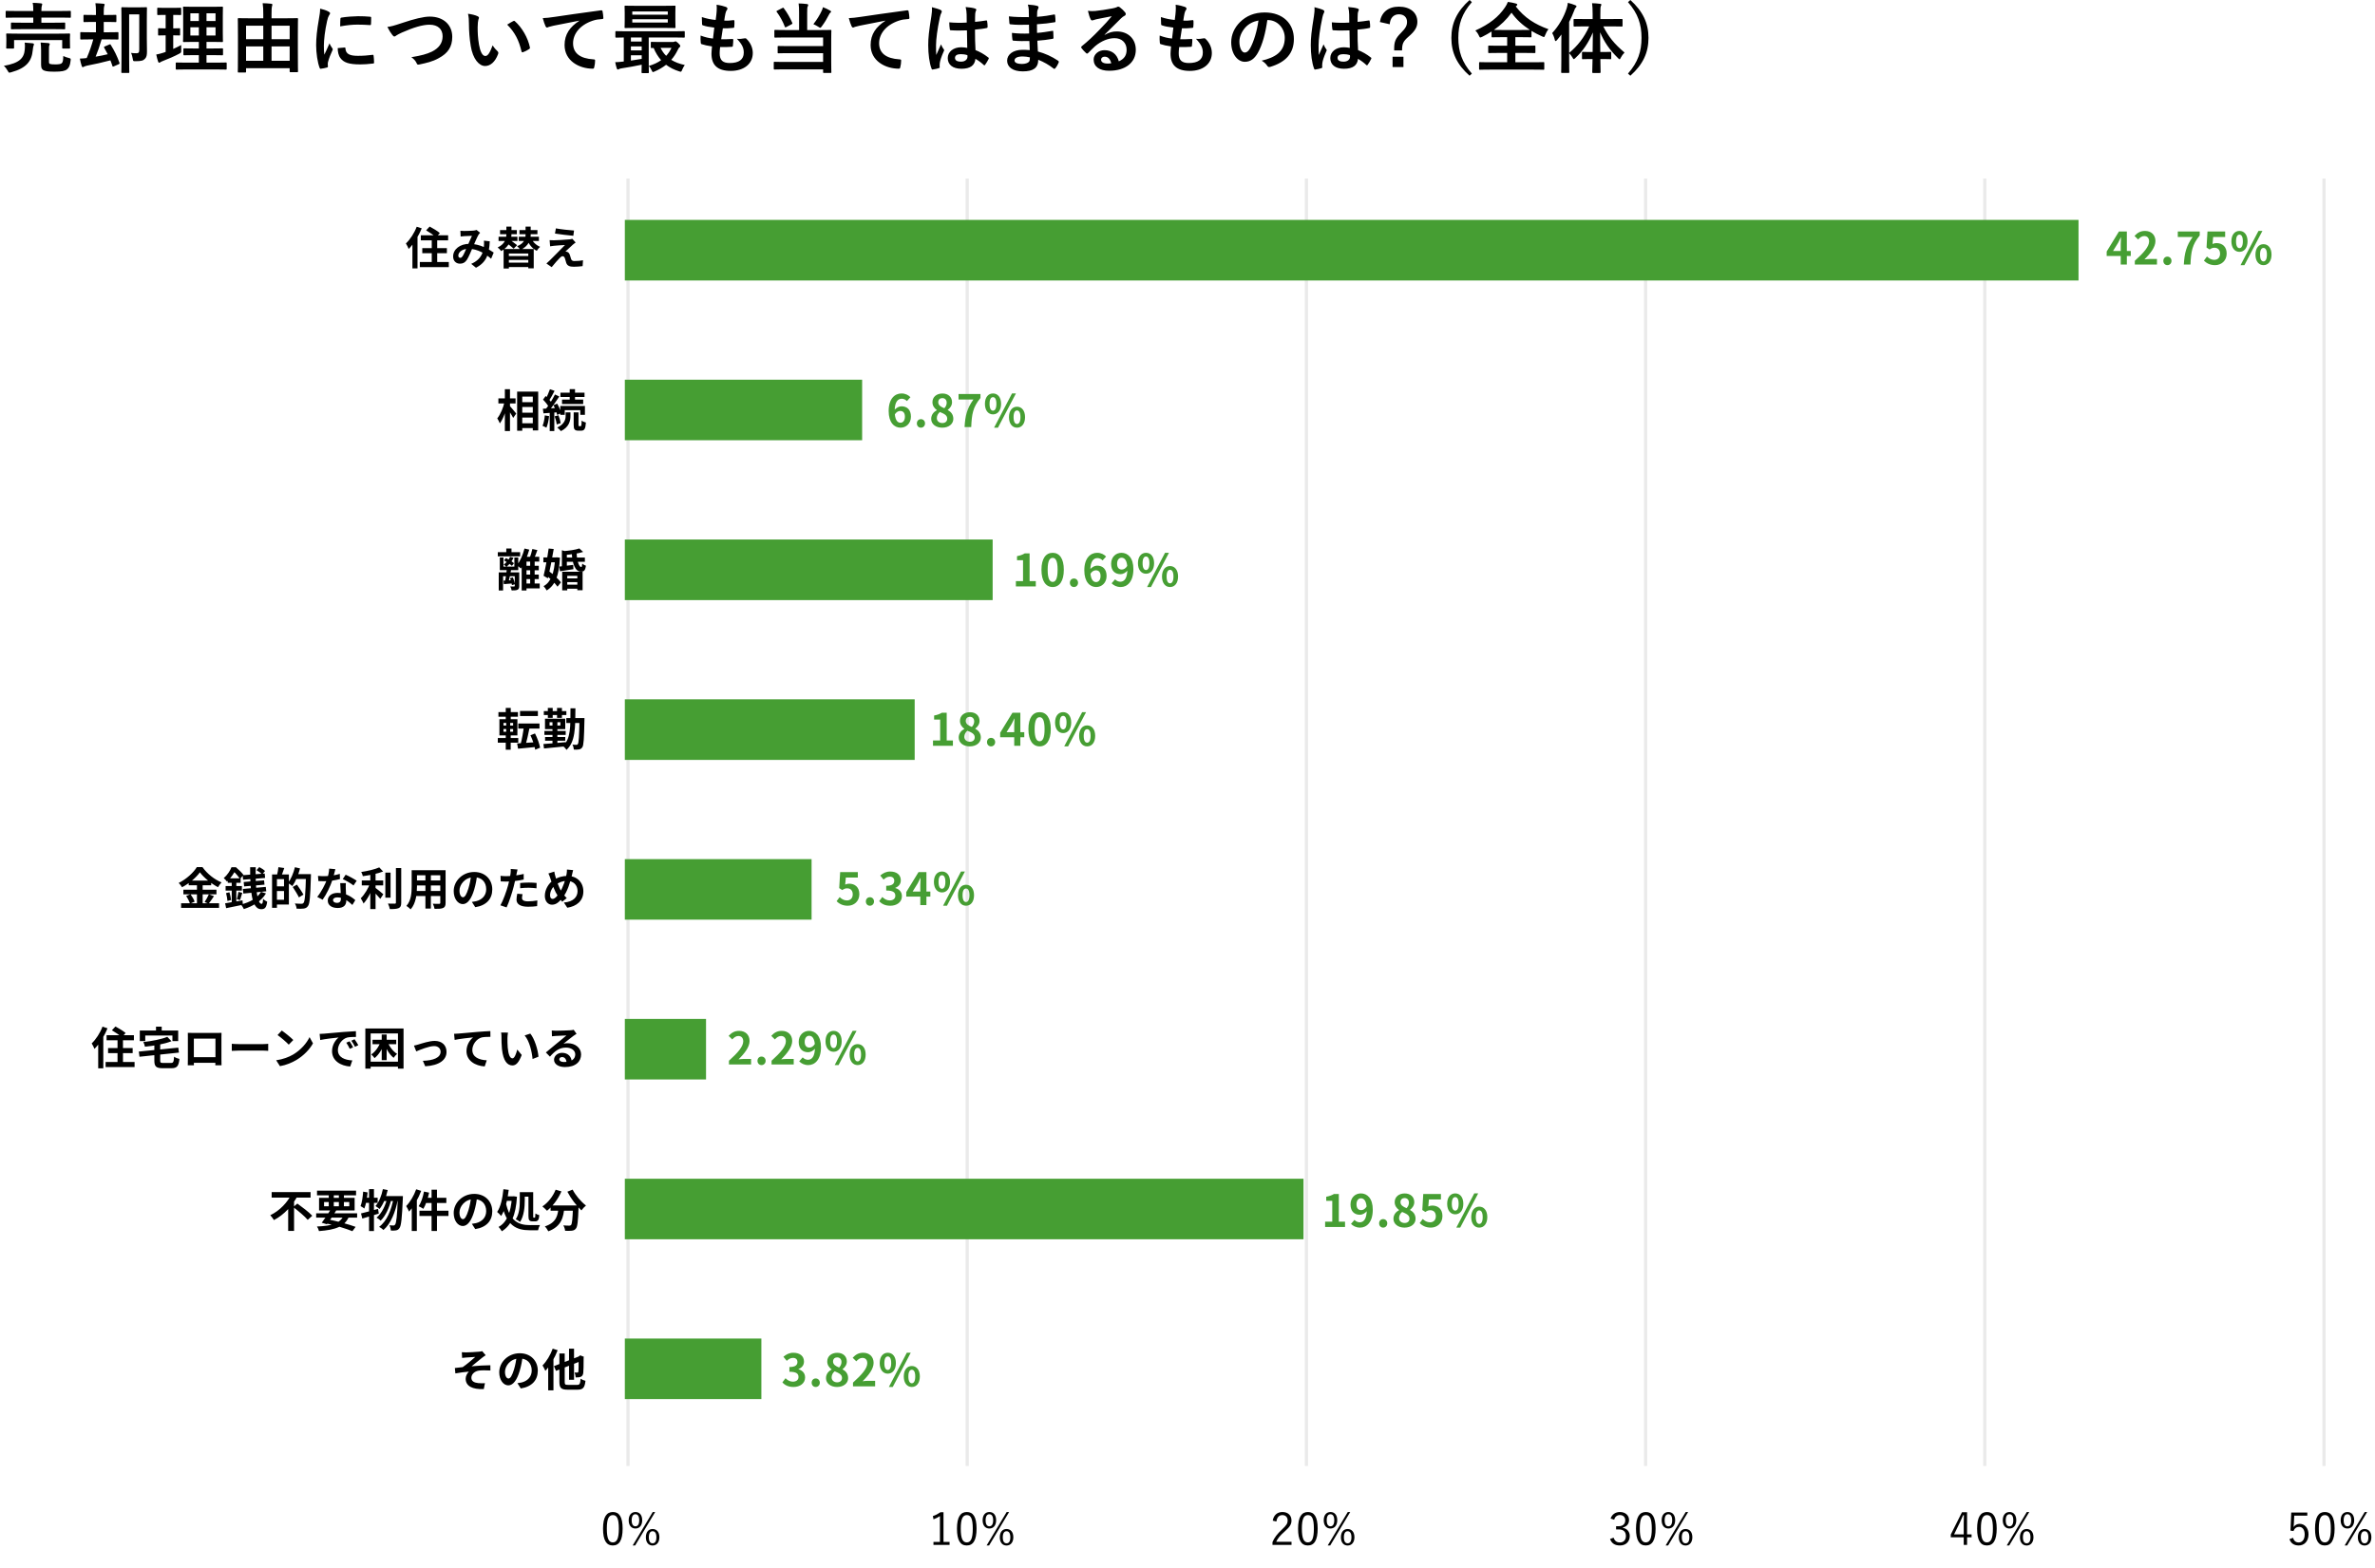 <svg fill="none" height="492" viewBox="0 0 745 492" width="745" xmlns="http://www.w3.org/2000/svg" xmlns:xlink="http://www.w3.org/1999/xlink"><clipPath id="a"><path d="m196 56h533.5v404h-533.5z"/></clipPath><g clip-path="url(#a)"><path d="m197 56v404" stroke="#eaeaea" stroke-miterlimit="10"/><path d="m303.4 56v404" stroke="#eaeaea" stroke-miterlimit="10"/><path d="m409.801 56v404" stroke="#eaeaea" stroke-miterlimit="10"/><path d="m516.199 56v404" stroke="#eaeaea" stroke-miterlimit="10"/><path d="m622.6 56v404" stroke="#eaeaea" stroke-miterlimit="10"/><path d="m729 56v404" stroke="#eaeaea" stroke-miterlimit="10"/><g fill="#469e33"><path d="m652 69h-456v19h456z"/><path d="m270.44 119.14h-74.44v19h74.44z"/><path d="m311.38 169.29h-115.38v19h115.38z"/><path d="m286.92 219.43h-90.92v19h90.92z"/><path d="m254.58 269.57h-58.58v19h58.58z"/><path d="m221.47 319.71h-25.47v19h25.47z"/><path d="m408.89 369.86h-212.89v19h212.89z"/><path d="m238.83 420h-42.83v19h42.83z"/></g></g><path d="m415.67 385v-1.666h2.24v-6.552h-1.89v-1.274c1.05-.196 1.75-.462 2.422-.868h1.526v8.694h1.946v1.666zm10.973.196c-1.302 0-2.226-.532-2.856-1.176l1.092-1.246c.392.434 1.022.756 1.638.756 1.218 0 2.212-.98 2.212-3.948 0-2.646-.798-3.584-1.806-3.584-.784 0-1.414.63-1.414 1.918 0 1.204.588 1.792 1.47 1.792.588 0 1.232-.322 1.736-1.176l.112 1.4c-.56.77-1.498 1.232-2.226 1.232-1.736 0-2.968-1.05-2.968-3.248 0-2.142 1.484-3.458 3.248-3.458 1.974 0 3.738 1.54 3.738 5.124 0 3.92-1.918 5.614-3.976 5.614zm7.236 0c-.742 0-1.274-.574-1.274-1.344s.532-1.33 1.274-1.33c.728 0 1.288.56 1.288 1.33s-.56 1.344-1.288 1.344zm6.681 0c-1.988 0-3.458-1.134-3.458-2.758 0-1.33.812-2.212 1.764-2.716v-.056c-.784-.574-1.372-1.372-1.372-2.464 0-1.666 1.33-2.73 3.136-2.73 1.834 0 3.01 1.092 3.01 2.744 0 1.036-.658 1.89-1.33 2.38v.07c.952.518 1.736 1.344 1.736 2.772 0 1.568-1.4 2.758-3.486 2.758zm.658-6.104c.504-.532.742-1.12.742-1.736 0-.854-.518-1.442-1.372-1.442-.714 0-1.274.462-1.274 1.288 0 .966.812 1.456 1.904 1.89zm-.616 4.648c.896 0 1.526-.49 1.526-1.386 0-1.078-.966-1.512-2.296-2.072-.574.448-.966 1.148-.966 1.918 0 .938.77 1.54 1.736 1.54zm8.244 1.456c-1.638 0-2.73-.644-3.514-1.414l.966-1.302c.574.574 1.316 1.05 2.268 1.05 1.092 0 1.834-.686 1.834-1.918 0-1.204-.7-1.876-1.736-1.876-.616 0-.952.154-1.554.546l-.952-.616.294-5.026h5.544v1.722h-3.766l-.196 2.198c.406-.182.77-.28 1.246-.28 1.736 0 3.192 1.022 3.192 3.29 0 2.296-1.722 3.626-3.626 3.626zm7.642-4.172c-1.484 0-2.534-1.232-2.534-3.304s1.05-3.262 2.534-3.262 2.534 1.19 2.534 3.262-1.05 3.304-2.534 3.304zm0-1.162c.602 0 1.064-.63 1.064-2.142 0-1.526-.462-2.1-1.064-2.1-.616 0-1.078.574-1.078 2.1 0 1.512.462 2.142 1.078 2.142zm.336 5.334 5.628-10.738h1.232l-5.642 10.738zm7.196 0c-1.47 0-2.52-1.218-2.52-3.304 0-2.072 1.05-3.276 2.52-3.276s2.52 1.204 2.52 3.276c0 2.086-1.05 3.304-2.52 3.304zm0-1.162c.602 0 1.078-.616 1.078-2.142s-.476-2.1-1.078-2.1-1.078.574-1.078 2.1.476 2.142 1.078 2.142z" fill="#469e33"/><path d="m228.661 334v-1.176c2.828-2.534 4.48-4.48 4.48-6.076 0-1.036-.546-1.68-1.54-1.68-.77 0-1.372.49-1.904 1.078l-1.134-1.12c.952-1.022 1.89-1.568 3.304-1.568 1.946 0 3.262 1.246 3.262 3.178 0 1.89-1.568 3.906-3.458 5.754.518-.056 1.204-.126 1.694-.126h2.24v1.736zm10.218.196c-.742 0-1.274-.574-1.274-1.344s.532-1.33 1.274-1.33c.728 0 1.288.56 1.288 1.33s-.56 1.344-1.288 1.344zm3.153-.196v-1.176c2.828-2.534 4.48-4.48 4.48-6.076 0-1.036-.546-1.68-1.54-1.68-.77 0-1.372.49-1.904 1.078l-1.134-1.12c.952-1.022 1.89-1.568 3.304-1.568 1.946 0 3.262 1.246 3.262 3.178 0 1.89-1.568 3.906-3.458 5.754.518-.056 1.204-.126 1.694-.126h2.24v1.736zm11.52.196c-1.302 0-2.226-.532-2.856-1.176l1.092-1.246c.392.434 1.022.756 1.638.756 1.218 0 2.212-.98 2.212-3.948 0-2.646-.798-3.584-1.806-3.584-.784 0-1.414.63-1.414 1.918 0 1.204.588 1.792 1.47 1.792.588 0 1.232-.322 1.736-1.176l.112 1.4c-.56.77-1.498 1.232-2.226 1.232-1.736 0-2.968-1.05-2.968-3.248 0-2.142 1.484-3.458 3.248-3.458 1.974 0 3.738 1.54 3.738 5.124 0 3.92-1.918 5.614-3.976 5.614zm7.936-4.172c-1.484 0-2.534-1.232-2.534-3.304s1.05-3.262 2.534-3.262 2.534 1.19 2.534 3.262-1.05 3.304-2.534 3.304zm0-1.162c.602 0 1.064-.63 1.064-2.142 0-1.526-.462-2.1-1.064-2.1-.616 0-1.078.574-1.078 2.1 0 1.512.462 2.142 1.078 2.142zm.336 5.334 5.628-10.738h1.232l-5.642 10.738zm7.196 0c-1.47 0-2.52-1.218-2.52-3.304 0-2.072 1.05-3.276 2.52-3.276s2.52 1.204 2.52 3.276c0 2.086-1.05 3.304-2.52 3.304zm0-1.162c.602 0 1.078-.616 1.078-2.142s-.476-2.1-1.078-2.1-1.078.574-1.078 2.1.476 2.142 1.078 2.142z" fill="#469e33"/><path d="m265.937 284.196c-1.638 0-2.73-.644-3.514-1.414l.966-1.302c.574.574 1.316 1.05 2.268 1.05 1.092 0 1.834-.686 1.834-1.918 0-1.204-.7-1.876-1.736-1.876-.616 0-.952.154-1.554.546l-.952-.616.294-5.026h5.544v1.722h-3.766l-.196 2.198c.406-.182.77-.28 1.246-.28 1.736 0 3.192 1.022 3.192 3.29 0 2.296-1.722 3.626-3.626 3.626zm6.942 0c-.742 0-1.274-.574-1.274-1.344s.532-1.33 1.274-1.33c.728 0 1.288.56 1.288 1.33s-.56 1.344-1.288 1.344zm6.387 0c-1.638 0-2.744-.602-3.472-1.442l.98-1.302c.616.602 1.358 1.078 2.296 1.078 1.064 0 1.778-.532 1.778-1.456 0-1.022-.602-1.652-2.856-1.652v-1.484c1.904 0 2.52-.644 2.52-1.568 0-.812-.504-1.302-1.386-1.302-.742 0-1.344.35-1.96.924l-1.05-1.274c.896-.77 1.89-1.26 3.094-1.26 2.002 0 3.36.98 3.36 2.758 0 1.106-.616 1.932-1.722 2.352v.07c1.176.336 2.072 1.19 2.072 2.562 0 1.904-1.666 2.996-3.654 2.996zm9.42-.196v-6.37c0-.602.056-1.54.084-2.156h-.056c-.266.56-.546 1.134-.84 1.694l-1.596 2.576h5.558v1.582h-7.56v-1.414l3.85-6.272h2.478v10.36zm6.802-3.976c-1.484 0-2.534-1.232-2.534-3.304s1.05-3.262 2.534-3.262 2.534 1.19 2.534 3.262-1.05 3.304-2.534 3.304zm0-1.162c.602 0 1.064-.63 1.064-2.142 0-1.526-.462-2.1-1.064-2.1-.616 0-1.078.574-1.078 2.1 0 1.512.462 2.142 1.078 2.142zm.336 5.334 5.628-10.738h1.232l-5.642 10.738zm7.196 0c-1.47 0-2.52-1.218-2.52-3.304 0-2.072 1.05-3.276 2.52-3.276s2.52 1.204 2.52 3.276c0 2.086-1.05 3.304-2.52 3.304zm0-1.162c.602 0 1.078-.616 1.078-2.142s-.476-2.1-1.078-2.1-1.078.574-1.078 2.1.476 2.142 1.078 2.142z" fill="#469e33"/><path d="m292.67 234v-1.666h2.24v-6.552h-1.89v-1.274c1.05-.196 1.75-.462 2.422-.868h1.526v8.694h1.946v1.666zm11.519.196c-1.988 0-3.458-1.134-3.458-2.758 0-1.33.812-2.212 1.764-2.716v-.056c-.784-.574-1.372-1.372-1.372-2.464 0-1.666 1.33-2.73 3.136-2.73 1.834 0 3.01 1.092 3.01 2.744 0 1.036-.658 1.89-1.33 2.38v.07c.952.518 1.736 1.344 1.736 2.772 0 1.568-1.4 2.758-3.486 2.758zm.658-6.104c.504-.532.742-1.12.742-1.736 0-.854-.518-1.442-1.372-1.442-.714 0-1.274.462-1.274 1.288 0 .966.812 1.456 1.904 1.89zm-.616 4.648c.896 0 1.526-.49 1.526-1.386 0-1.078-.966-1.512-2.296-2.072-.574.448-.966 1.148-.966 1.918 0 .938.77 1.54 1.736 1.54zm6.648 1.456c-.742 0-1.274-.574-1.274-1.344s.532-1.33 1.274-1.33c.728 0 1.288.56 1.288 1.33s-.56 1.344-1.288 1.344zm7.269-.196v-6.37c0-.602.056-1.54.084-2.156h-.056c-.266.56-.546 1.134-.84 1.694l-1.596 2.576h5.558v1.582h-7.56v-1.414l3.85-6.272h2.478v10.36zm7.964.196c-2.114 0-3.514-1.834-3.514-5.418 0-3.57 1.4-5.32 3.514-5.32 2.1 0 3.5 1.75 3.5 5.32 0 3.584-1.4 5.418-3.5 5.418zm0-1.61c.896 0 1.554-.896 1.554-3.808 0-2.898-.658-3.738-1.554-3.738s-1.568.84-1.568 3.738c0 2.912.672 3.808 1.568 3.808zm7.376-2.562c-1.484 0-2.534-1.232-2.534-3.304s1.05-3.262 2.534-3.262 2.534 1.19 2.534 3.262-1.05 3.304-2.534 3.304zm0-1.162c.602 0 1.064-.63 1.064-2.142 0-1.526-.462-2.1-1.064-2.1-.616 0-1.078.574-1.078 2.1 0 1.512.462 2.142 1.078 2.142zm.336 5.334 5.628-10.738h1.232l-5.642 10.738zm7.196 0c-1.47 0-2.52-1.218-2.52-3.304 0-2.072 1.05-3.276 2.52-3.276s2.52 1.204 2.52 3.276c0 2.086-1.05 3.304-2.52 3.304zm0-1.162c.602 0 1.078-.616 1.078-2.142s-.476-2.1-1.078-2.1-1.078.574-1.078 2.1.476 2.142 1.078 2.142z" fill="#469e33"/><path d="m318.67 184v-1.666h2.24v-6.552h-1.89v-1.274c1.05-.196 1.75-.462 2.422-.868h1.526v8.694h1.946v1.666zm11.533.196c-2.114 0-3.514-1.834-3.514-5.418 0-3.57 1.4-5.32 3.514-5.32 2.1 0 3.5 1.75 3.5 5.32 0 3.584-1.4 5.418-3.5 5.418zm0-1.61c.896 0 1.554-.896 1.554-3.808 0-2.898-.658-3.738-1.554-3.738s-1.568.84-1.568 3.738c0 2.912.672 3.808 1.568 3.808zm6.676 1.61c-.742 0-1.274-.574-1.274-1.344s.532-1.33 1.274-1.33c.728 0 1.288.56 1.288 1.33s-.56 1.344-1.288 1.344zm6.975 0c-1.96 0-3.724-1.582-3.724-5.236 0-3.85 1.918-5.502 4.018-5.502 1.26 0 2.184.518 2.814 1.176l-1.106 1.218c-.35-.406-.994-.742-1.582-.742-1.26 0-2.254.966-2.254 3.85 0 2.688.784 3.682 1.806 3.682.77 0 1.4-.644 1.4-1.904 0-1.232-.588-1.792-1.47-1.792-.574 0-1.232.308-1.75 1.162l-.084-1.4c.546-.77 1.512-1.218 2.212-1.218 1.736 0 2.982 1.022 2.982 3.248 0 2.128-1.498 3.458-3.262 3.458zm7.698 0c-1.302 0-2.226-.532-2.856-1.176l1.092-1.246c.392.434 1.022.756 1.638.756 1.218 0 2.212-.98 2.212-3.948 0-2.646-.798-3.584-1.806-3.584-.784 0-1.414.63-1.414 1.918 0 1.204.588 1.792 1.47 1.792.588 0 1.232-.322 1.736-1.176l.112 1.4c-.56.77-1.498 1.232-2.226 1.232-1.736 0-2.968-1.05-2.968-3.248 0-2.142 1.484-3.458 3.248-3.458 1.974 0 3.738 1.54 3.738 5.124 0 3.92-1.918 5.614-3.976 5.614zm7.936-4.172c-1.484 0-2.534-1.232-2.534-3.304s1.05-3.262 2.534-3.262 2.534 1.19 2.534 3.262-1.05 3.304-2.534 3.304zm0-1.162c.602 0 1.064-.63 1.064-2.142 0-1.526-.462-2.1-1.064-2.1-.616 0-1.078.574-1.078 2.1 0 1.512.462 2.142 1.078 2.142zm.336 5.334 5.628-10.738h1.232l-5.642 10.738zm7.196 0c-1.47 0-2.52-1.218-2.52-3.304 0-2.072 1.05-3.276 2.52-3.276s2.52 1.204 2.52 3.276c0 2.086-1.05 3.304-2.52 3.304zm0-1.162c.602 0 1.078-.616 1.078-2.142s-.476-2.1-1.078-2.1-1.078.574-1.078 2.1.476 2.142 1.078 2.142z" fill="#469e33"/><path d="m282.483 134.196c-1.96 0-3.724-1.582-3.724-5.236 0-3.85 1.918-5.502 4.018-5.502 1.26 0 2.184.518 2.814 1.176l-1.106 1.218c-.35-.406-.994-.742-1.582-.742-1.26 0-2.254.966-2.254 3.85 0 2.688.784 3.682 1.806 3.682.77 0 1.4-.644 1.4-1.904 0-1.232-.588-1.792-1.47-1.792-.574 0-1.232.308-1.75 1.162l-.084-1.4c.546-.77 1.512-1.218 2.212-1.218 1.736 0 2.982 1.022 2.982 3.248 0 2.128-1.498 3.458-3.262 3.458zm6.396 0c-.742 0-1.274-.574-1.274-1.344s.532-1.33 1.274-1.33c.728 0 1.288.56 1.288 1.33s-.56 1.344-1.288 1.344zm6.681 0c-1.988 0-3.458-1.134-3.458-2.758 0-1.33.812-2.212 1.764-2.716v-.056c-.784-.574-1.372-1.372-1.372-2.464 0-1.666 1.33-2.73 3.136-2.73 1.834 0 3.01 1.092 3.01 2.744 0 1.036-.658 1.89-1.33 2.38v.07c.952.518 1.736 1.344 1.736 2.772 0 1.568-1.4 2.758-3.486 2.758zm.658-6.104c.504-.532.742-1.12.742-1.736 0-.854-.518-1.442-1.372-1.442-.714 0-1.274.462-1.274 1.288 0 .966.812 1.456 1.904 1.89zm-.616 4.648c.896 0 1.526-.49 1.526-1.386 0-1.078-.966-1.512-2.296-2.072-.574.448-.966 1.148-.966 1.918 0 .938.77 1.54 1.736 1.54zm6.97 1.26c.196-3.584.784-5.894 2.772-8.638h-4.662v-1.722h6.874v1.246c-2.408 2.94-2.716 5.068-2.898 9.114zm8.916-3.976c-1.484 0-2.534-1.232-2.534-3.304s1.05-3.262 2.534-3.262 2.534 1.19 2.534 3.262-1.05 3.304-2.534 3.304zm0-1.162c.602 0 1.064-.63 1.064-2.142 0-1.526-.462-2.1-1.064-2.1-.616 0-1.078.574-1.078 2.1 0 1.512.462 2.142 1.078 2.142zm.336 5.334 5.628-10.738h1.232l-5.642 10.738zm7.196 0c-1.47 0-2.52-1.218-2.52-3.304 0-2.072 1.05-3.276 2.52-3.276s2.52 1.204 2.52 3.276c0 2.086-1.05 3.304-2.52 3.304zm0-1.162c.602 0 1.078-.616 1.078-2.142s-.476-2.1-1.078-2.1-1.078.574-1.078 2.1.476 2.142 1.078 2.142z" fill="#469e33"/><path d="m665.24 83v-6.37c0-.602.056-1.54.084-2.156h-.056c-.266.56-.546 1.134-.84 1.694l-1.596 2.576h5.558v1.582h-7.56v-1.414l3.85-6.272h2.478v10.36zm4.421 0v-1.176c2.828-2.534 4.48-4.48 4.48-6.076 0-1.036-.546-1.68-1.54-1.68-.77 0-1.372.49-1.904 1.078l-1.134-1.12c.952-1.022 1.89-1.568 3.304-1.568 1.946 0 3.262 1.246 3.262 3.178 0 1.89-1.568 3.906-3.458 5.754.518-.056 1.204-.126 1.694-.126h2.24v1.736zm10.218.196c-.742 0-1.274-.574-1.274-1.344s.532-1.33 1.274-1.33c.728 0 1.288.56 1.288 1.33s-.56 1.344-1.288 1.344zm5.155-.196c.196-3.584.784-5.894 2.772-8.638h-4.662v-1.722h6.874v1.246c-2.408 2.94-2.716 5.068-2.898 9.114zm9.812.196c-1.638 0-2.73-.644-3.514-1.414l.966-1.302c.574.574 1.316 1.05 2.268 1.05 1.092 0 1.834-.686 1.834-1.918 0-1.204-.7-1.876-1.736-1.876-.616 0-.952.154-1.554.546l-.952-.616.294-5.026h5.544v1.722h-3.766l-.196 2.198c.406-.182.77-.28 1.246-.28 1.736 0 3.192 1.022 3.192 3.29 0 2.296-1.722 3.626-3.626 3.626zm7.642-4.172c-1.484 0-2.534-1.232-2.534-3.304s1.05-3.262 2.534-3.262 2.534 1.19 2.534 3.262-1.05 3.304-2.534 3.304zm0-1.162c.602 0 1.064-.63 1.064-2.142 0-1.526-.462-2.1-1.064-2.1-.616 0-1.078.574-1.078 2.1 0 1.512.462 2.142 1.078 2.142zm.336 5.334 5.628-10.738h1.232l-5.642 10.738zm7.196 0c-1.47 0-2.52-1.218-2.52-3.304 0-2.072 1.05-3.276 2.52-3.276s2.52 1.204 2.52 3.276c0 2.086-1.05 3.304-2.52 3.304zm0-1.162c.602 0 1.078-.616 1.078-2.142s-.476-2.1-1.078-2.1-1.078.574-1.078 2.1.476 2.142 1.078 2.142z" fill="#469e33"/><g fill="#000"><path d="m132.004 73.816h8.568v1.596h-8.568zm.462 4.032h7.714v1.596h-7.714zm-.77 4.368h9.086v1.596h-9.086zm3.738-7.91h1.708v8.932h-1.708zm-1.764-2.03 1.106-1.19c1.036.546 2.478 1.414 3.192 2.044l-1.204 1.344c-.63-.644-2.044-1.582-3.094-2.198zm-2.954-1.134 1.568.504c-.952 2.38-2.492 4.886-4.088 6.468-.14-.392-.588-1.316-.868-1.722 1.33-1.26 2.632-3.248 3.388-5.25zm-1.344 3.878 1.582-1.596.014.014v10.78h-1.596zm15.05-2.604c.378.028.868.056 1.162.056.812 0 2.296-.056 2.94-.112.35-.028.714-.112.966-.21l1.106.882c-.182.21-.35.392-.462.574-.476.798-1.232 2.604-1.862 4.06-.56 1.288-1.232 2.954-1.806 3.836-.56.854-1.218 1.232-2.184 1.232-1.218 0-2.142-.84-2.142-2.268 0-2.24 2.142-3.962 5.138-3.962 3.262 0 6.118 1.736 7.588 2.744l-.812 1.946c-1.722-1.526-4.186-3.122-7.07-3.122-2.044 0-3.22 1.106-3.22 2.128 0 .462.266.7.602.7.28 0 .462-.126.728-.476.462-.686.966-1.974 1.47-3.08.49-1.106 1.064-2.478 1.484-3.346-.56.014-1.778.056-2.408.098-.294.014-.784.07-1.148.112zm9.212 3.304c-.196 3.976-.98 6.552-4.326 8.288l-1.498-1.218c3.458-1.484 3.878-4.102 4.004-5.74.028-.546.042-1.106-.014-1.54zm4.34 2.422h9.45v6.048h-1.708v-4.648h-6.09v4.704h-1.652zm1.106 2.198h7.238v1.218h-7.238zm-2.226-8.134h5.278v1.274h-5.278zm6.09 0h5.642v1.274h-5.642zm-6.552 2.072h5.922v1.33h-5.922zm6.342 0h6.314v1.33h-6.314zm-3.682 8.12h7.224v1.4h-7.224zm-.21-11.298h1.596v2.212c0 1.736-.518 3.99-3.22 5.474-.224-.336-.742-.854-1.106-1.134 2.506-1.19 2.73-3.066 2.73-4.354zm6.02 0h1.61v2.45c0 1.666-.574 3.626-3.206 4.872-.224-.35-.714-.882-1.064-1.162 2.394-.938 2.66-2.548 2.66-3.738zm1.652 3.416c.518 1.274 1.554 2.394 2.912 2.926-.364.294-.826.868-1.05 1.26-1.498-.728-2.562-2.156-3.164-3.822zm-7.658 1.666 1.022-.98c.728.518 1.778 1.26 2.324 1.722l-1.078 1.106c-.504-.476-1.526-1.288-2.268-1.848zm15.512-4.522c1.568.294 4.256.588 5.698.672l-.224 1.652c-1.47-.126-4.074-.434-5.754-.7zm6.202 4.438c-.378.252-.672.504-.924.714-.63.546-1.946 1.764-2.282 2.114.126 0 .378.042.546.112.392.112.644.42.84.952.126.364.28.896.392 1.274.14.434.448.644.994.644 1.064 0 2.03-.098 2.744-.238l-.126 1.834c-.574.098-2.016.196-2.744.196-1.316 0-2.044-.294-2.38-1.19-.154-.42-.308-1.078-.42-1.428-.154-.504-.448-.686-.742-.686-.28 0-.574.224-.91.574-.49.49-1.54 1.638-2.506 2.856l-1.652-1.148c.252-.224.588-.518.966-.882.728-.728 3.584-3.57 4.858-4.914-.98.028-2.646.168-3.444.238-.49.042-.924.112-1.218.168l-.154-1.932c.322.028.826.042 1.33.042.672-.014 3.836-.154 5.012-.294.252-.028.644-.112.784-.168z"/><path d="m62.704 273.71c-1.162 1.638-3.304 3.472-5.6 4.69-.21-.392-.686-1.008-1.05-1.358 2.408-1.176 4.662-3.276 5.698-4.97h1.75c1.512 2.128 3.766 3.892 5.992 4.802-.406.42-.798.994-1.106 1.512-2.142-1.134-4.48-3.024-5.684-4.676zm-3.514 2.604h7.056v1.47h-7.056zm-1.666 2.856h10.374v1.442h-10.374zm-.714 4.256h11.9v1.442h-11.9zm4.97-6.524h1.792v7.238h-1.792zm-3.388 4.242 1.358-.56c.532.714 1.092 1.68 1.302 2.338l-1.456.63c-.182-.644-.7-1.666-1.204-2.408zm7.126-.546 1.596.602c-.574.854-1.19 1.764-1.68 2.352l-1.26-.518c.448-.658 1.036-1.68 1.344-2.436zm10.598-5.978 6.916-.532.126 1.386-6.916.56zm.322 2.128 6.398-.518.126 1.358-6.384.546zm-.266 2.184 7.196-.644.154 1.386-7.182.7zm2.296-6.818h1.75c-.182 6.062.448 11.494 1.834 11.494.294 0 .406-.378.476-1.582.336.378.896.728 1.288.91-.266 1.876-.728 2.352-1.904 2.352-3.08 0-3.472-6.328-3.444-13.174zm3.416 7.714 1.54.504c-1.442 2.422-4.046 4.004-6.93 4.914-.168-.364-.616-1.092-.91-1.428 2.73-.686 5.152-2.002 6.3-3.99zm-1.414-6.79.854-.966c.644.322 1.414.826 1.806 1.232l-.91 1.064c-.336-.406-1.12-.966-1.75-1.33zm-9.03 2.562h4.046v1.4h-4.046zm-.672 2.422h5.11v1.428h-5.11zm.14 2.212 1.064-.266c.238.784.434 1.764.504 2.436l-1.134.294c-.028-.672-.224-1.68-.434-2.464zm-.294 3.206c1.372-.21 3.472-.574 5.446-.938l.126 1.386c-1.834.392-3.78.784-5.25 1.078zm4.172-3.584 1.204.294c-.252.798-.476 1.68-.686 2.268l-1.008-.28c.182-.63.392-1.61.49-2.282zm-2.1-3.696h1.442v7.546l-1.442.252zm-.07-4.046h.882v.308h.476v.434c-.546 1.064-1.4 2.506-2.786 3.766-.224-.336-.7-.868-1.008-1.092 1.176-1.008 2.002-2.324 2.436-3.416zm.21 0h1.176c.812.7 1.862 1.694 2.366 2.408l-1.078 1.288c-.448-.7-1.4-1.876-2.17-2.506h-.294zm13.496 2.268h4.298v9.436h-4.298v-1.484h2.772v-6.482h-2.772zm-.98 0h1.526v10.472h-1.526zm.91 3.738h3.584v1.456h-3.584zm1.078-6.02 1.834.266c-.322.952-.672 1.946-.952 2.604l-1.344-.294c.196-.728.392-1.806.462-2.576zm5.138 2.184h4.088v1.526h-4.088zm3.514 0h1.554s0 .546-.014.756c-.182 6.3-.35 8.526-.924 9.268-.392.546-.784.7-1.358.784-.532.084-1.386.07-2.198.028-.028-.462-.252-1.176-.56-1.624.91.07 1.75.084 2.1.084.28 0 .434-.056.616-.252.448-.476.63-2.884.784-8.722zm-3.472-2.17 1.61.378c-.546 2.072-1.456 4.2-2.408 5.544-.308-.28-.994-.756-1.386-.98.938-1.176 1.736-3.08 2.184-4.942zm-.686 6.202 1.316-.742c.686.966 1.61 2.31 2.044 3.136l-1.428.868c-.378-.854-1.26-2.226-1.932-3.262zm7.924-3.486c.602.07 1.358.098 1.862.098 1.736 0 3.626-.294 4.984-.728l.042 1.624c-1.204.336-3.22.7-5.012.686-.56 0-1.148-.014-1.75-.042zm5.446-2.1c-.182.742-.518 2.114-.896 3.304-.644 2.016-1.904 4.62-3.094 6.272l-1.694-.868c1.26-1.54 2.52-3.99 3.066-5.502.336-1.008.644-2.31.686-3.388zm3.29 4.368c-.042.588-.028 1.176-.014 1.792.028.826.154 2.912.154 3.696 0 1.302-.7 2.324-2.702 2.324-1.736 0-3.108-.784-3.108-2.324 0-1.358 1.148-2.422 3.094-2.422 2.45 0 4.382 1.232 5.544 2.282l-.924 1.512c-1.008-.938-2.604-2.38-4.718-2.38-.812 0-1.344.35-1.344.84 0 .518.448.882 1.218.882.952 0 1.26-.532 1.26-1.316 0-.84-.154-3.416-.224-4.886zm2.408.742c-.812-.658-2.408-1.568-3.374-2.002l.91-1.372c1.008.434 2.73 1.372 3.458 1.89zm2.59-1.568h6.72v1.554h-6.72zm7.392-2.464h1.638v7.868h-1.638zm-4.718-.308h1.652v11.746h-1.652zm8.036-1.12h1.666v10.822c0 .994-.196 1.456-.77 1.736-.588.266-1.512.322-2.8.322-.084-.49-.35-1.26-.588-1.736.924.028 1.82.028 2.114.028.266 0 .378-.084.378-.35zm-5.222-.21 1.204 1.288c-1.778.7-4.242 1.176-6.356 1.47-.07-.378-.308-.966-.504-1.316 2.044-.308 4.298-.826 5.656-1.442zm-2.828 4.844 1.134.49c-.7 2.1-1.932 4.606-3.248 6.006-.168-.504-.588-1.204-.868-1.652 1.204-1.162 2.422-3.206 2.982-4.844zm1.414 1.414c.546.35 2.282 1.806 2.688 2.17l-.952 1.442c-.616-.756-1.918-2.114-2.604-2.744zm12.544-5.376h8.596v1.596h-8.596zm0 3.22h8.624v1.568h-8.624zm-.028 3.304h8.708v1.582h-8.708zm-.938-6.524h1.666v5.04c0 2.226-.28 5.376-2.002 7.252-.266-.322-.952-.882-1.316-1.092 1.526-1.694 1.652-4.2 1.652-6.174zm8.974 0h1.666v10.234c0 .896-.196 1.344-.756 1.61-.588.266-1.428.294-2.702.28-.07-.448-.322-1.176-.546-1.61.798.056 1.722.042 1.974.042.266-.014.364-.098.364-.336zm-4.662.63h1.708v11.41h-1.708zm16.268.728c-.196 1.428-.476 3.066-.966 4.718-.84 2.828-2.044 4.564-3.57 4.564-1.568 0-2.856-1.722-2.856-4.088 0-3.22 2.814-5.992 6.44-5.992 3.458 0 5.656 2.408 5.656 5.474 0 2.94-1.806 5.026-5.334 5.572l-1.064-1.652c.546-.07.938-.14 1.316-.224 1.778-.434 3.178-1.708 3.178-3.766 0-2.198-1.372-3.766-3.794-3.766-2.968 0-4.592 2.422-4.592 4.186 0 1.414.56 2.1 1.092 2.1.602 0 1.134-.896 1.722-2.786.406-1.316.714-2.926.854-4.396zm12.628-1.582c-.098.392-.224 1.022-.294 1.33-.196.952-.546 2.66-.924 4.088-.504 1.96-1.442 4.816-2.212 6.482l-1.946-.658c.826-1.414 1.89-4.34 2.422-6.3.35-1.316.672-2.856.77-3.682.07-.518.084-1.092.042-1.428zm-3.57 2.1c1.708 0 3.682-.266 5.502-.7v1.75c-1.736.406-3.934.644-5.516.644-.686 0-1.204-.028-1.694-.056l-.056-1.75c.728.084 1.19.112 1.764.112zm4.396 2.142c.784-.084 1.792-.14 2.702-.14.798 0 1.638.042 2.45.126l-.028 1.68c-.714-.084-1.568-.182-2.408-.182-.966 0-1.834.042-2.716.154zm.756 3.514c-.098.406-.182.854-.182 1.162 0 .616.406 1.078 1.918 1.078.938 0 1.904-.098 2.898-.28l-.07 1.778c-.784.112-1.722.196-2.842.196-2.366 0-3.626-.798-3.626-2.212 0-.658.126-1.33.238-1.876zm15.862-7.56c-.126.392-.252 1.078-.336 1.414-.588 2.478-1.498 5.39-2.842 7.084-1.288 1.624-2.184 2.352-3.472 2.352-1.162 0-2.226-.98-2.226-2.786 0-1.876 1.078-3.878 2.716-4.928 1.498-.966 2.912-1.316 4.41-1.316 2.884 0 4.956 1.946 4.956 4.858 0 2.968-2.114 4.676-5.04 5.124l-1.064-1.624c3.08-.266 4.284-1.834 4.284-3.584 0-1.904-1.302-3.22-3.318-3.22-1.456 0-2.59.532-3.57 1.246-1.092.77-1.736 2.142-1.736 3.29 0 .686.294 1.12.784 1.12.728 0 1.498-.896 2.226-2.002 1.078-1.582 1.89-4.158 2.184-5.88.07-.406.112-.994.098-1.33zm-5.908.462c.07.476.182.938.294 1.344.434 1.568 1.176 3.71 1.82 4.718.476.756 1.134 1.638 1.792 2.254l-1.428 1.134c-.546-.616-.966-1.148-1.414-1.862-.854-1.246-1.694-3.486-2.338-5.558-.154-.49-.322-.938-.574-1.442z"/><path d="m156.154 173.248h7v1.316h-7zm2.66-1.134h1.638v1.75h-1.638zm-.868 10.08c.812-.028 1.862-.084 3.01-.154l.014 1.008c-1.036.098-2.03.168-2.912.238zm3.528-2.59h1.4v4.256c0 .616-.112.98-.546 1.19s-1.008.21-1.834.21c-.056-.364-.252-.91-.42-1.246.49.028 1.036.014 1.19.014.154-.014.21-.056.21-.196zm-1.47 1.806.882-.224c.294.686.574 1.582.644 2.128l-.938.28c-.07-.574-.308-1.484-.588-2.184zm-1.904-5.586.644-.714c.854.434 1.96 1.134 2.492 1.624l-.672.826c-.518-.518-1.596-1.246-2.464-1.736zm.882 2.702 1.358.182c-.266 1.428-.602 3.15-.896 4.186l-1.092-.196c.266-1.092.532-2.912.63-4.172zm-2.534 1.078h5.572v1.204h-4.214v4.48h-1.358zm.336-4.676h1.148v2.856h3.416v-2.856h1.218v3.976h-5.782zm3.22-.196 1.078.28c-.504 1.106-1.344 2.17-2.212 2.842-.182-.196-.616-.532-.868-.686.84-.602 1.596-1.47 2.002-2.436zm4.284 2.8h4.718v1.414h-4.718zm0 2.758h4.718v1.414h-4.718zm.042 2.8h4.97v1.526h-4.97zm.196-10.976 1.498.35c-.616 2.212-1.596 4.48-2.66 5.922-.252-.266-.868-.784-1.218-1.036 1.022-1.26 1.876-3.262 2.38-5.236zm2.464.154 1.582.336c-.392 1.078-.812 2.226-1.176 2.982l-1.316-.35c.336-.798.728-2.058.91-2.968zm-1.834 2.45h4.004v1.498h-4.004v9.058h-1.512v-9.24l1.218-1.316zm1.148.714h1.414v8.414h-1.414zm10.598-.476h6.566v1.33h-6.566zm.364 6.538h4.578v1.162h-4.578zm0 1.96h4.578v1.26h-4.578zm-1.82-5.67c1.12-.112 2.758-.322 4.368-.532l.056 1.344c-1.47.238-2.996.476-4.214.658zm3.92-4.27h1.526c.042 2.478.756 4.424 1.428 4.41.196 0 .28-.336.322-1.064.308.28.784.532 1.148.644-.196 1.54-.644 1.876-1.568 1.876-1.736 0-2.73-2.478-2.856-5.866zm-3.01 5.88h6.398v5.796h-1.652v-4.494h-3.164v4.536h-1.582zm-.098-6.734 1.554.434v5.11h-1.554zm5.474-.574 1.19 1.092c-1.624.546-3.92.84-5.88.952-.056-.336-.252-.868-.406-1.19 1.834-.126 3.92-.42 5.096-.854zm-11.284 2.814h4.256v1.54h-4.256zm1.652-2.786 1.596.154c-.49 2.954-1.218 6.664-1.834 9.198l-1.344-.798c.546-2.17 1.204-5.796 1.582-8.554zm-.98 8.204.994-1.176c1.33 1.036 3.08 2.534 3.85 3.584l-1.078 1.358c-.742-1.078-2.422-2.674-3.766-3.766zm2.996-5.418h.28l.28-.028.966.112c-.252 5.572-1.442 8.624-4.158 10.29-.224-.42-.644-1.022-.98-1.358 2.296-1.19 3.416-4.214 3.612-8.722z"/><path d="m85.216 374.052h12.208v1.722h-12.208zm6.762 4.69 1.302-1.092c1.498 1.092 3.654 2.702 4.676 3.822l-1.428 1.288c-.924-1.106-2.996-2.828-4.55-4.018zm-.56-4.06 1.876.658c-1.596 2.954-4.144 5.81-7.364 7.49-.266-.448-.798-1.148-1.148-1.526 2.996-1.414 5.474-4.13 6.636-6.622zm-1.022 3.388 1.848-1.834v9.996h-1.848zm8.778 2.632h12.852v1.358h-12.852zm.266-7.098h12.25v1.456h-12.25zm4.396 5.754 1.652.42c-.896 1.484-2.086 3.248-2.94 4.368l-1.624-.49c.868-1.12 2.1-2.926 2.912-4.298zm4.06 1.848 1.624.42c-1.386 3.304-4.27 4.256-9.464 4.662-.112-.49-.364-1.078-.63-1.442 4.718-.196 7.35-.952 8.47-3.64zm-6.006 2.562.854-1.204c3.22.658 6.706 1.624 8.806 2.394l-1.008 1.358c-2.03-.826-5.306-1.834-8.652-2.548zm1.232-9.59h1.582v4.788h-1.582zm3.178 0h1.582v4.788h-1.582zm-4.648 2.996v1.316h7.91v-1.316zm-1.568-1.316h11.158v3.948h-11.158zm20.02-2.744 1.512.294c-.504 2.324-1.428 4.55-2.562 5.95-.266-.252-.924-.728-1.274-.938 1.12-1.232 1.904-3.234 2.324-5.306zm4.704 2.184h1.582s-.014.546-.028.756c-.266 6.286-.518 8.582-1.05 9.282-.322.476-.63.644-1.092.728-.392.084-.98.084-1.596.056-.042-.476-.21-1.19-.462-1.652.518.056.994.07 1.26.07.21 0 .336-.07.504-.266.392-.49.658-2.66.882-8.61zm-4.284 0h4.998v1.554h-5.768zm.98.504 1.218.602c-.56 2.408-1.792 5.18-3.318 6.608-.322-.322-.854-.714-1.288-.952 1.624-1.274 2.856-3.906 3.388-6.258zm1.946.154 1.302.602c-.672 3.64-2.156 7.448-4.466 9.38-.322-.336-.91-.756-1.372-.98 2.45-1.75 3.892-5.404 4.536-9.002zm-10.206 4.788c1.372-.308 3.416-.882 5.348-1.428l.224 1.484c-1.764.546-3.682 1.12-5.166 1.554zm2.52-7.63h1.54v13.146h-1.54zm-1.848.798 1.4.238c-.182 1.848-.518 3.808-1.022 5.054-.252-.196-.854-.588-1.19-.756.448-1.12.686-2.87.812-4.536zm.378 1.904h4.172v1.61h-4.48zm21.084-2.52h1.694v12.95h-1.694zm-2.38.588 1.61.336c-.392 1.89-1.064 3.85-1.806 5.082-.336-.252-1.064-.63-1.47-.812.756-1.106 1.344-2.884 1.666-4.606zm.532 1.946h6.482v1.638h-6.888zm-1.946 4.06h9.1v1.652h-9.1zm-1.036-6.72 1.582.49c-.896 2.38-2.324 4.9-3.822 6.51-.154-.406-.616-1.33-.896-1.736 1.246-1.274 2.436-3.262 3.136-5.264zm-1.386 3.864 1.596-1.596v.014 10.794h-1.596zm20.552-1.624c-.196 1.428-.476 3.066-.966 4.718-.84 2.828-2.044 4.564-3.57 4.564-1.568 0-2.856-1.722-2.856-4.088 0-3.22 2.814-5.992 6.44-5.992 3.458 0 5.656 2.408 5.656 5.474 0 2.94-1.806 5.026-5.334 5.572l-1.064-1.652c.546-.07.938-.14 1.316-.224 1.778-.434 3.178-1.708 3.178-3.766 0-2.198-1.372-3.766-3.794-3.766-2.968 0-4.592 2.422-4.592 4.186 0 1.414.56 2.1 1.092 2.1.602 0 1.134-.896 1.722-2.786.406-1.316.714-2.926.854-4.396zm8.204-2.268 1.666.21c-.378 3.178-1.092 6.23-2.38 8.19-.238-.322-.896-.966-1.26-1.26 1.134-1.638 1.694-4.34 1.974-7.14zm.7 2.24h2.394v1.414h-2.94zm1.96 0h.28l.294-.028 1.008.154c-.35 5.768-1.792 9.016-4.746 10.836-.238-.42-.672-1.036-1.022-1.372 2.548-1.33 3.892-4.564 4.186-9.268zm-1.946 1.806c1.26 6.132 4.172 7.224 7.644 7.224.588 0 2.436 0 3.108-.014-.238.378-.518 1.162-.602 1.624h-2.59c-4.13 0-7.42-1.372-8.806-8.456zm4.424-3.122h1.554v2.618c0 1.974-.224 4.858-1.47 6.734-.28-.252-.98-.7-1.344-.854 1.162-1.722 1.26-4.172 1.26-5.894zm.77 0h2.954v1.414h-2.954zm1.946 0h1.484v7.476c0 .476.014.532.168.532h.294c.168 0 .21-.266.238-1.316.308.224.854.448 1.218.532-.098 1.456-.448 1.946-1.302 1.946-.21 0-.56 0-.77 0-1.078 0-1.33-.42-1.33-1.708zm6.944 4.186h7.574v1.638h-7.574zm7.028 0h1.764s-.014.518-.028.728c-.154 4.256-.322 5.922-.812 6.496-.35.476-.742.602-1.274.686-.49.07-1.302.056-2.128.028-.028-.49-.252-1.218-.56-1.694.784.07 1.512.084 1.862.084.252 0 .406-.042.56-.196.336-.364.49-1.932.616-5.824zm-5.446-4.956 1.82.532c-1.05 2.436-2.758 4.69-4.522 6.076-.322-.364-1.05-1.036-1.456-1.358 1.764-1.162 3.318-3.122 4.158-5.25zm5.334-.028c.882 1.778 2.646 3.822 4.186 4.998-.462.364-1.106 1.05-1.428 1.526-1.582-1.456-3.304-3.724-4.41-5.866zm-4.41 5.46h1.82c-.266 3.15-.868 6.076-5.04 7.63-.21-.462-.7-1.176-1.092-1.54 3.752-1.232 4.088-3.598 4.312-6.09z"/><path d="m163.014 126.188h5.012v1.512h-5.012zm.014 3.304h5.012v1.526h-5.012zm-.014 3.318h5.026v1.512h-5.026zm-.798-9.94h6.608v12.194h-1.694v-10.612h-3.304v10.696h-1.61zm-5.88 2.128h5.39v1.596h-5.39zm2.03-2.884h1.61v13.146h-1.61zm-.098 3.962 1.008.35c-.462 2.282-1.386 4.97-2.492 6.426-.154-.476-.546-1.162-.798-1.582 1.008-1.218 1.904-3.402 2.282-5.194zm1.582 1.232c.406.392 1.778 2.086 2.086 2.464l-.952 1.358c-.406-.826-1.4-2.352-1.904-3.052zm18.858-5.208h1.666v3.962h-1.666zm-2.912 1.106h7.56v1.358h-7.56zm.504 2.184h6.636v1.372h-6.636zm-.546 2.002h7.728v2.786h-1.456v-1.484h-4.872v1.484h-1.4zm4.2 2.002h1.512v3.864c0 .406.028.462.224.462h.462c.21 0 .266-.224.294-1.75.294.266.938.504 1.344.616-.126 2.002-.504 2.548-1.47 2.548-.224 0-.686 0-.896 0-1.204 0-1.47-.462-1.47-1.862zm-2.52 0h1.512v1.134c0 1.442-.378 3.472-2.996 4.746-.252-.336-.77-.826-1.148-1.12 2.324-1.092 2.632-2.632 2.632-3.668zm-4.928-7.266 1.456.504c-.574 1.092-1.218 2.338-1.75 3.122l-1.12-.462c.49-.84 1.092-2.198 1.414-3.164zm1.582 1.652 1.358.63c-1.022 1.568-2.38 3.514-3.458 4.718l-.966-.546c1.05-1.26 2.324-3.304 3.066-4.802zm-3.752 1.61.826-1.12c.728.658 1.582 1.568 1.918 2.226l-.91 1.288c-.308-.686-1.134-1.68-1.834-2.394zm3.276 1.75 1.162-.49c.56.952 1.092 2.184 1.26 2.982l-1.26.574c-.154-.812-.644-2.1-1.162-3.066zm-3.318 1.12c1.26-.07 3.066-.168 4.816-.28l.014 1.372c-1.638.126-3.346.252-4.648.35zm3.696 2.394 1.176-.364c.336.784.616 1.806.714 2.478l-1.246.406c-.07-.686-.336-1.722-.644-2.52zm-3.094-.308 1.344.224c-.14 1.344-.434 2.73-.84 3.626-.28-.182-.896-.448-1.218-.588.392-.826.602-2.086.714-3.262zm1.54-1.344h1.442v6.258h-1.442z"/><path d="m33.438 324.816h8.568v1.596h-8.568zm.462 4.032h7.714v1.596h-7.714zm-.77 4.368h9.086v1.596h-9.086zm3.738-7.91h1.708v8.932h-1.708zm-1.764-2.03 1.106-1.19c1.036.546 2.478 1.414 3.192 2.044l-1.204 1.344c-.63-.644-2.044-1.582-3.094-2.198zm-2.954-1.134 1.568.504c-.952 2.38-2.492 4.886-4.088 6.468-.14-.392-.588-1.316-.868-1.722 1.33-1.26 2.632-3.248 3.388-5.25zm-1.344 3.878 1.582-1.596.014.014v10.78h-1.596zm21.672-.686 1.316 1.372c-2.31.91-5.488 1.442-8.33 1.722-.056-.42-.294-1.078-.504-1.456 2.744-.322 5.712-.882 7.518-1.638zm-8.932 4.62 12.376-1.232.21 1.554-12.376 1.302zm4.872-2.464h1.834v5.306c0 .63.126.728.966.728h2.394c.756 0 .882-.308.994-1.96.392.308 1.162.588 1.68.7-.238 2.268-.756 2.912-2.534 2.912-.462 0-2.296 0-2.716 0-2.058 0-2.618-.546-2.618-2.366zm.518-5.362h1.792v2.548h-1.792zm-5.082 1.218h12.04v3.318h-1.806v-1.736h-8.526v1.736h-1.708zm15.064.728c.56.014 1.092.028 1.47.028h7.714c.35 0 .868 0 1.386-.014-.028.42-.028.924-.028 1.358v6.86c0 .546.014 1.89.028 1.946h-1.946c0-.056.042-1.148.042-1.918 0-.812 0-6.44 0-6.44h-6.776v6.44c0 .672.014 1.848.014 1.918h-1.918c0-.07.028-1.302.028-1.974 0-.84 0-6.02 0-6.832 0-.406 0-.966-.014-1.372zm9.352 7.63v1.778h-8.414v-1.778zm4.438-4.186c.518.042 1.526.098 2.254.098h7.518c.658 0 1.274-.07 1.652-.098v2.212c-.336-.014-1.05-.084-1.638-.084-1.274 0-5.88 0-7.532 0-.784 0-1.722.042-2.254.084zm15.683-4.158c.966.658 2.786 2.114 3.612 2.968l-1.428 1.456c-.728-.784-2.492-2.31-3.514-3.01zm-1.764 9.324c2.198-.308 4.004-1.022 5.362-1.82 2.394-1.428 4.214-3.556 5.11-5.446l1.078 1.96c-1.05 1.904-2.912 3.836-5.166 5.194-1.428.854-3.234 1.624-5.194 1.96zm13.636-8.274c.546-.014 1.106-.042 1.372-.07 1.162-.112 3.472-.308 6.034-.532 1.456-.112 2.982-.21 3.976-.252l.014 1.806c-.756 0-1.96.014-2.716.182-1.68.448-2.954 2.268-2.954 3.934 0 2.296 2.156 3.136 4.522 3.248l-.658 1.918c-2.926-.182-5.698-1.764-5.698-4.802 0-2.002 1.134-3.598 2.072-4.312-1.302.14-4.172.448-5.782.798zm9.394 2.324c.336.49.84 1.344 1.106 1.904l-1.05.462c-.364-.756-.658-1.316-1.092-1.932zm1.554-.644c.364.49.896 1.316 1.19 1.862l-1.05.504c-.378-.756-.7-1.288-1.148-1.904zm5.642.154h7.434v1.4h-7.434zm4.662.56c.602 1.54 1.75 3.094 3.052 3.878-.35.28-.84.84-1.092 1.232-1.316-1.008-2.408-2.884-3.038-4.788zm-1.778-2.198h1.554v8.05h-1.554zm-.294 2.17 1.162.35c-.63 1.96-1.764 3.836-3.122 4.886-.238-.364-.7-.896-1.022-1.162 1.274-.826 2.394-2.45 2.982-4.074zm-4.844-4.06h11.984v12.586h-1.75v-11.032h-8.568v11.032h-1.666zm.966 10.416h9.926v1.554h-9.926zm14.28-5.054c.42-.07 1.064-.238 1.484-.378.966-.28 3.332-1.092 5.026-1.092 2.226 0 3.71 1.316 3.71 3.444 0 2.52-2.24 4.256-6.678 4.522l-.742-1.722c3.192-.084 5.558-.938 5.558-2.842 0-1.036-.784-1.778-2.016-1.778-1.624 0-4.41 1.162-5.614 1.666zm12.589-3.696c.546-.014 1.106-.042 1.372-.07 1.176-.112 3.472-.308 6.048-.532 1.442-.126 2.968-.21 3.962-.252l.014 1.806c-.756 0-1.96.014-2.716.182-1.68.448-2.954 2.268-2.954 3.92 0 2.31 2.156 3.136 4.522 3.262l-.644 1.918c-2.94-.182-5.712-1.764-5.712-4.802 0-2.016 1.134-3.598 2.086-4.312-1.316.14-4.172.434-5.796.798zm16.912-.378c-.098.49-.168 1.316-.168 1.708 0 .91 0 1.946.084 2.968.196 2.016.616 3.402 1.498 3.402.672 0 1.218-1.652 1.484-2.758l1.414 1.694c-.938 2.45-1.806 3.29-2.926 3.29-1.554 0-2.884-1.372-3.276-5.124-.14-1.288-.154-2.94-.154-3.794 0-.378-.014-.98-.112-1.414zm7 .308c1.33 1.61 2.408 5.11 2.562 7.252l-1.848.728c-.21-2.268-.966-5.656-2.492-7.392zm6.734-.966c.392.042.868.07 1.26.07.756 0 3.738-.07 4.536-.14.588-.042.91-.098 1.078-.154l.896 1.26c-.322.21-.658.406-.966.644-.756.532-2.226 1.764-3.122 2.464.476-.126.896-.154 1.33-.154 2.38 0 4.186 1.484 4.186 3.514 0 2.212-1.68 3.962-5.068 3.962-1.946 0-3.416-.882-3.416-2.296 0-1.134 1.036-2.17 2.52-2.17 1.918 0 2.982 1.288 3.024 2.828l-1.638.21c-.028-1.008-.56-1.708-1.386-1.708-.518 0-.868.322-.868.686 0 .518.574.868 1.428.868 2.366 0 3.57-.896 3.57-2.394 0-1.274-1.26-2.128-2.898-2.128-2.156 0-3.542 1.148-5.04 2.842l-1.274-1.316c.994-.784 2.688-2.212 3.5-2.898.784-.644 2.254-1.82 2.94-2.436-.714.028-2.646.098-3.402.154-.378.028-.812.056-1.134.112z"/><path d="m163.126 223.08h5.6v1.596h-5.6zm-.546 3.934h6.65v1.582h-6.65zm1.75.882 1.806.322c-.364 1.974-.882 4.214-1.33 5.656l-1.512-.336c.42-1.498.854-3.864 1.036-5.642zm-2.114 5.376c1.54-.098 3.934-.252 6.202-.42v1.498c-2.072.224-4.27.42-5.908.574zm4.172-2.562 1.428-.574c.742 1.414 1.372 3.234 1.61 4.466l-1.54.63c-.182-1.232-.812-3.108-1.498-4.522zm-10.038-7.266h6.118v1.442h-6.118zm-.196 8.12h6.412v1.47h-6.412zm2.492-9.436h1.568v4.088h-1.568zm.154 4.088h1.232v3.892h.168v5.138h-1.554v-5.138h.154zm-.868 2.534v.84h3.024v-.84zm0-1.918v.826h3.024v-.826zm-1.274-1.162h5.642v5.082h-5.642zm20.986-.364h4.606v1.554h-4.606zm4.13 0h1.568s-.014.532-.014.728c-.126 5.768-.238 7.812-.658 8.428-.308.448-.602.602-1.036.686-.406.084-.994.084-1.624.056-.028-.448-.196-1.12-.448-1.554.532.056.994.056 1.246.056.21 0 .336-.042.462-.252.28-.392.406-2.338.504-7.798zm-2.828-3.052h1.554c-.028 6.146-.028 10.528-2.814 13.048-.224-.392-.756-.98-1.134-1.218 2.506-2.226 2.38-6.048 2.394-11.83zm-7.966 8.988h6.328v1.176h-6.328zm-.21-1.876h6.678v1.218h-6.678zm-.182-6.244h7.07v1.232h-7.07zm2.716 2.856h1.54v7.882h-1.54zm-1.456-3.85h1.526v3.122h-1.526zm2.884 0h1.54v3.122h-1.54zm-4.27 11.326c1.778-.112 4.494-.35 7.028-.588l.014 1.302c-2.436.266-5.04.518-6.86.686zm1.932-6.832v1.022h3.388v-1.022zm-1.442-1.12h6.356v3.276h-6.356z"/><path d="m144.87 424.29c.448.042.854.056 1.33.056.602 0 3.22-.126 4.074-.224.462-.042.784-.112.98-.168l1.106 1.288c-.294.182-.826.532-1.106.77-1.008.798-2.38 1.946-3.332 2.702 1.876-.196 4.2-.336 5.894-.336l.014 1.652c-1.344-.084-2.758-.084-3.612.028-1.274.182-2.352 1.092-2.352 2.24 0 1.106.868 1.54 2.128 1.68.784.084 1.61.07 2.128.028l-.364 1.848c-3.598.154-5.684-.938-5.684-3.262 0-.868.504-1.736 1.022-2.212-1.288.098-2.842.308-4.256.56l-.154-1.694c.742-.084 1.722-.196 2.45-.28 1.246-.826 3.08-2.408 3.948-3.192-.574.042-2.31.126-2.884.182-.336.028-.812.084-1.246.126zm19.124 1.12c-.196 1.428-.476 3.066-.966 4.718-.84 2.828-2.044 4.564-3.57 4.564-1.568 0-2.856-1.722-2.856-4.088 0-3.22 2.814-5.992 6.44-5.992 3.458 0 5.656 2.408 5.656 5.474 0 2.94-1.806 5.026-5.334 5.572l-1.064-1.652c.546-.07.938-.14 1.316-.224 1.778-.434 3.178-1.708 3.178-3.766 0-2.198-1.372-3.766-3.794-3.766-2.968 0-4.592 2.422-4.592 4.186 0 1.414.56 2.1 1.092 2.1.602 0 1.134-.896 1.722-2.786.406-1.316.714-2.926.854-4.396zm14.504-2.24h1.568v9.758h-1.568zm-4.732 5.488 8.316-3.234.63 1.456-8.302 3.262zm1.708-3.976h1.666v8.89c0 .84.14.966 1.064.966h2.828c.812 0 .966-.336 1.092-1.932.378.266 1.05.546 1.526.658-.224 2.1-.728 2.786-2.492 2.786-.476 0-2.66 0-3.094 0-2.03 0-2.59-.532-2.59-2.478zm6.034 1.022h-.098l.294-.21.294-.224 1.148.448-.07.252c-.014 2.45-.028 4.144-.112 4.746-.07.714-.322 1.078-.798 1.288-.42.182-1.078.21-1.582.196-.028-.476-.182-1.176-.364-1.54.294.014.7.014.854.014.196 0 .294-.042.364-.322.056-.308.07-1.708.07-4.648zm-8.134-2.534 1.554.49c-.896 2.366-2.352 4.886-3.864 6.482-.154-.392-.602-1.302-.882-1.708 1.274-1.274 2.478-3.262 3.192-5.264zm-1.414 3.864 1.652-1.638v.014 10.836h-1.652z"/></g><path d="m248.895 435.196c-1.638 0-2.744-.602-3.472-1.442l.98-1.302c.616.602 1.358 1.078 2.296 1.078 1.064 0 1.778-.532 1.778-1.456 0-1.022-.602-1.652-2.856-1.652v-1.484c1.904 0 2.52-.644 2.52-1.568 0-.812-.504-1.302-1.386-1.302-.742 0-1.344.35-1.96.924l-1.05-1.274c.896-.77 1.89-1.26 3.094-1.26 2.002 0 3.36.98 3.36 2.758 0 1.106-.616 1.932-1.722 2.352v.07c1.176.336 2.072 1.19 2.072 2.562 0 1.904-1.666 2.996-3.654 2.996zm6.984 0c-.742 0-1.274-.574-1.274-1.344s.532-1.33 1.274-1.33c.728 0 1.288.56 1.288 1.33s-.56 1.344-1.288 1.344zm6.681 0c-1.988 0-3.458-1.134-3.458-2.758 0-1.33.812-2.212 1.764-2.716v-.056c-.784-.574-1.372-1.372-1.372-2.464 0-1.666 1.33-2.73 3.136-2.73 1.834 0 3.01 1.092 3.01 2.744 0 1.036-.658 1.89-1.33 2.38v.07c.952.518 1.736 1.344 1.736 2.772 0 1.568-1.4 2.758-3.486 2.758zm.658-6.104c.504-.532.742-1.12.742-1.736 0-.854-.518-1.442-1.372-1.442-.714 0-1.274.462-1.274 1.288 0 .966.812 1.456 1.904 1.89zm-.616 4.648c.896 0 1.526-.49 1.526-1.386 0-1.078-.966-1.512-2.296-2.072-.574.448-.966 1.148-.966 1.918 0 .938.77 1.54 1.736 1.54zm4.968 1.26v-1.176c2.828-2.534 4.48-4.48 4.48-6.076 0-1.036-.546-1.68-1.54-1.68-.77 0-1.372.49-1.904 1.078l-1.134-1.12c.952-1.022 1.89-1.568 3.304-1.568 1.946 0 3.262 1.246 3.262 3.178 0 1.89-1.568 3.906-3.458 5.754.518-.056 1.204-.126 1.694-.126h2.24v1.736zm10.918-3.976c-1.484 0-2.534-1.232-2.534-3.304s1.05-3.262 2.534-3.262 2.534 1.19 2.534 3.262-1.05 3.304-2.534 3.304zm0-1.162c.602 0 1.064-.63 1.064-2.142 0-1.526-.462-2.1-1.064-2.1-.616 0-1.078.574-1.078 2.1 0 1.512.462 2.142 1.078 2.142zm.336 5.334 5.628-10.738h1.232l-5.642 10.738zm7.196 0c-1.47 0-2.52-1.218-2.52-3.304 0-2.072 1.05-3.276 2.52-3.276s2.52 1.204 2.52 3.276c0 2.086-1.05 3.304-2.52 3.304zm0-1.162c.602 0 1.078-.616 1.078-2.142s-.476-2.1-1.078-2.1-1.078.574-1.078 2.1.476 2.142 1.078 2.142z" fill="#469e33"/><path d="m192.257 474.43c1.96 0 3.052 1.498 3.052 5.194 0 3.71-1.092 5.306-3.08 5.306s-3.066-1.568-3.066-5.278c0-3.696 1.134-5.222 3.094-5.222zm0 .966c-1.246 0-1.904 1.092-1.904 4.242 0 3.136.616 4.326 1.876 4.326 1.274 0 1.89-1.19 1.89-4.326s-.602-4.242-1.862-4.242zm7.066-.966c1.232 0 2.128.882 2.128 2.576s-.896 2.604-2.128 2.604c-1.218 0-2.114-.896-2.114-2.59 0-1.68.896-2.59 2.114-2.59zm0 .7c-.728 0-1.176.602-1.176 1.89 0 1.302.448 1.89 1.176 1.89s1.19-.588 1.19-1.89c0-1.288-.448-1.89-1.19-1.89zm6.202-.7-6.286 10.5h-.784l6.3-10.5zm-.812 5.334c1.218 0 2.128.882 2.128 2.576 0 1.68-.91 2.604-2.128 2.604-1.232 0-2.114-.91-2.114-2.59 0-1.694.882-2.59 2.114-2.59zm0 .7c-.728 0-1.176.602-1.176 1.89 0 1.302.434 1.89 1.176 1.89s1.19-.588 1.19-1.89c0-1.288-.448-1.89-1.19-1.89z" fill="#000"/><path d="m400.386 477.412-1.148-.266c.294-1.778 1.47-2.716 3.038-2.716 1.666 0 2.842.98 2.842 2.646 0 1.12-.42 1.96-2.114 3.444-1.512 1.33-2.226 2.24-2.688 3.262h4.816v.966h-5.978v-.868c.574-1.358 1.47-2.562 2.996-3.976 1.442-1.344 1.764-1.932 1.764-2.828 0-1.036-.672-1.68-1.652-1.68-1.022 0-1.694.672-1.876 2.016zm9.894-2.982c1.96 0 3.052 1.498 3.052 5.194 0 3.71-1.092 5.306-3.08 5.306s-3.066-1.568-3.066-5.278c0-3.696 1.134-5.222 3.094-5.222zm0 .966c-1.246 0-1.904 1.092-1.904 4.242 0 3.136.616 4.326 1.876 4.326 1.274 0 1.89-1.19 1.89-4.326s-.602-4.242-1.862-4.242zm7.066-.966c1.232 0 2.128.882 2.128 2.576s-.896 2.604-2.128 2.604c-1.218 0-2.114-.896-2.114-2.59 0-1.68.896-2.59 2.114-2.59zm0 .7c-.728 0-1.176.602-1.176 1.89 0 1.302.448 1.89 1.176 1.89s1.19-.588 1.19-1.89c0-1.288-.448-1.89-1.19-1.89zm6.202-.7-6.286 10.5h-.784l6.3-10.5zm-.812 5.334c1.218 0 2.128.882 2.128 2.576 0 1.68-.91 2.604-2.128 2.604-1.232 0-2.114-.91-2.114-2.59 0-1.694.882-2.59 2.114-2.59zm0 .7c-.728 0-1.176.602-1.176 1.89 0 1.302.434 1.89 1.176 1.89s1.19-.588 1.19-1.89c0-1.288-.448-1.89-1.19-1.89z" fill="#000"/><path d="m617.04 474.5v6.944h1.414v.924h-1.414v2.38h-1.05v-2.38h-4.06v-.868l3.514-7zm-1.05 6.944v-3.556c0-.812.028-1.554.056-2.464h-.238c-.336.77-.63 1.484-.98 2.198l-1.862 3.822zm7.29-7.014c1.96 0 3.052 1.498 3.052 5.194 0 3.71-1.092 5.306-3.08 5.306s-3.066-1.568-3.066-5.278c0-3.696 1.134-5.222 3.094-5.222zm0 .966c-1.246 0-1.904 1.092-1.904 4.242 0 3.136.616 4.326 1.876 4.326 1.274 0 1.89-1.19 1.89-4.326s-.602-4.242-1.862-4.242zm7.066-.966c1.232 0 2.128.882 2.128 2.576s-.896 2.604-2.128 2.604c-1.218 0-2.114-.896-2.114-2.59 0-1.68.896-2.59 2.114-2.59zm0 .7c-.728 0-1.176.602-1.176 1.89 0 1.302.448 1.89 1.176 1.89s1.19-.588 1.19-1.89c0-1.288-.448-1.89-1.19-1.89zm6.202-.7-6.286 10.5h-.784l6.3-10.5zm-.812 5.334c1.218 0 2.128.882 2.128 2.576 0 1.68-.91 2.604-2.128 2.604-1.232 0-2.114-.91-2.114-2.59 0-1.694.882-2.59 2.114-2.59zm0 .7c-.728 0-1.176.602-1.176 1.89 0 1.302.434 1.89 1.176 1.89s1.19-.588 1.19-1.89c0-1.288-.448-1.89-1.19-1.89z" fill="#000"/><path d="m295.962 474.5v9.31h1.904v.938h-5.054v-.938h2.03v-8.092c-.532.364-1.232.714-2.016 1.008l-.196-1.022c.854-.28 1.666-.714 2.38-1.204zm7.318-.07c1.96 0 3.052 1.498 3.052 5.194 0 3.71-1.092 5.306-3.08 5.306s-3.066-1.568-3.066-5.278c0-3.696 1.134-5.222 3.094-5.222zm0 .966c-1.246 0-1.904 1.092-1.904 4.242 0 3.136.616 4.326 1.876 4.326 1.274 0 1.89-1.19 1.89-4.326s-.602-4.242-1.862-4.242zm7.066-.966c1.232 0 2.128.882 2.128 2.576s-.896 2.604-2.128 2.604c-1.218 0-2.114-.896-2.114-2.59 0-1.68.896-2.59 2.114-2.59zm0 .7c-.728 0-1.176.602-1.176 1.89 0 1.302.448 1.89 1.176 1.89s1.19-.588 1.19-1.89c0-1.288-.448-1.89-1.19-1.89zm6.202-.7-6.286 10.5h-.784l6.3-10.5zm-.812 5.334c1.218 0 2.128.882 2.128 2.576 0 1.68-.91 2.604-2.128 2.604-1.232 0-2.114-.91-2.114-2.59 0-1.694.882-2.59 2.114-2.59zm0 .7c-.728 0-1.176.602-1.176 1.89 0 1.302.434 1.89 1.176 1.89s1.19-.588 1.19-1.89c0-1.288-.448-1.89-1.19-1.89z" fill="#000"/><path d="m506.344 476.852-1.12-.378c.448-1.33 1.54-2.044 2.926-2.044 1.666 0 2.856 1.022 2.856 2.492 0 1.232-.728 2.1-1.932 2.338v.126c1.344.28 2.156 1.232 2.156 2.576 0 1.792-1.246 2.968-3.066 2.968-1.568 0-2.59-.616-3.122-2.03l1.12-.42c.378 1.078.994 1.498 2.002 1.498 1.12 0 1.862-.77 1.862-2.002 0-1.316-.742-2.086-2.296-2.086h-.784v-.994h.7c1.442 0 2.17-.714 2.17-1.876 0-1.05-.714-1.638-1.68-1.638-.826 0-1.54.476-1.792 1.47zm9.936-2.422c1.96 0 3.052 1.498 3.052 5.194 0 3.71-1.092 5.306-3.08 5.306s-3.066-1.568-3.066-5.278c0-3.696 1.134-5.222 3.094-5.222zm0 .966c-1.246 0-1.904 1.092-1.904 4.242 0 3.136.616 4.326 1.876 4.326 1.274 0 1.89-1.19 1.89-4.326s-.602-4.242-1.862-4.242zm7.066-.966c1.232 0 2.128.882 2.128 2.576s-.896 2.604-2.128 2.604c-1.218 0-2.114-.896-2.114-2.59 0-1.68.896-2.59 2.114-2.59zm0 .7c-.728 0-1.176.602-1.176 1.89 0 1.302.448 1.89 1.176 1.89s1.19-.588 1.19-1.89c0-1.288-.448-1.89-1.19-1.89zm6.202-.7-6.286 10.5h-.784l6.3-10.5zm-.812 5.334c1.218 0 2.128.882 2.128 2.576 0 1.68-.91 2.604-2.128 2.604-1.232 0-2.114-.91-2.114-2.59 0-1.694.882-2.59 2.114-2.59zm0 .7c-.728 0-1.176.602-1.176 1.89 0 1.302.434 1.89 1.176 1.89s1.19-.588 1.19-1.89c0-1.288-.448-1.89-1.19-1.89z" fill="#000"/><path d="m723.768 474.598v.966h-4.102l-.112 2.422c-.014.364-.056.812-.084 1.162.378-.602 1.092-1.008 1.89-1.008 1.568 0 2.786 1.302 2.786 3.29 0 2.198-1.344 3.5-3.066 3.5-1.442 0-2.464-.658-2.912-1.988l1.134-.42c.266.994.868 1.456 1.764 1.456 1.134 0 1.876-.924 1.876-2.506 0-1.512-.686-2.38-1.778-2.38-.784 0-1.442.476-1.722 1.316l-.952-.14.238-5.67zm5.512-.168c1.96 0 3.052 1.498 3.052 5.194 0 3.71-1.092 5.306-3.08 5.306s-3.066-1.568-3.066-5.278c0-3.696 1.134-5.222 3.094-5.222zm0 .966c-1.246 0-1.904 1.092-1.904 4.242 0 3.136.616 4.326 1.876 4.326 1.274 0 1.89-1.19 1.89-4.326s-.602-4.242-1.862-4.242zm7.066-.966c1.232 0 2.128.882 2.128 2.576s-.896 2.604-2.128 2.604c-1.218 0-2.114-.896-2.114-2.59 0-1.68.896-2.59 2.114-2.59zm0 .7c-.728 0-1.176.602-1.176 1.89 0 1.302.448 1.89 1.176 1.89s1.19-.588 1.19-1.89c0-1.288-.448-1.89-1.19-1.89zm6.202-.7-6.286 10.5h-.784l6.3-10.5zm-.812 5.334c1.218 0 2.128.882 2.128 2.576 0 1.68-.91 2.604-2.128 2.604-1.232 0-2.114-.91-2.114-2.59 0-1.694.882-2.59 2.114-2.59zm0 .7c-.728 0-1.176.602-1.176 1.89 0 1.302.434 1.89 1.176 1.89s1.19-.588 1.19-1.89c0-1.288-.448-1.89-1.19-1.89z" fill="#000"/><path d="m16.872 9.144h-9.888c-2.328 0-3.168.048-3.312.048-.216 0-.24-.024-.24-.264v-1.584c0-.24.024-.264.24-.264.144 0 .984.048 3.312.048h3.456v-1.608h-5.28c-2.208 0-2.952.048-3.096.048-.264 0-.288-.024-.288-.288v-1.632c0-.216.024-.24.288-.24.144 0 .888.048 3.096.048h5.28v-.048c0-1.176-.024-1.776-.192-2.52.912.024 1.824.072 2.64.168.216.024.36.144.36.24 0 .168-.048.288-.12.48-.096.24-.144.744-.144 1.632v.048h5.856c2.208 0 2.976-.048 3.12-.048.24 0 .264.024.264.24v1.632c0 .264-.024.288-.264.288-.144 0-.912-.048-3.12-.048h-5.856v1.608h3.888c2.352 0 3.168-.048 3.288-.048.264 0 .288.024.288.264v1.584c0 .24-.024.264-.288.264-.12 0-.936-.048-3.288-.048zm-11.448 1.416h13.08c2.256 0 3.048-.048 3.216-.048.24 0 .264.024.264.24 0 .144-.048.528-.048 1.056v.864c0 1.824.048 2.16.048 2.304 0 .24-.024.264-.264.264h-1.944c-.24 0-.264-.024-.264-.264v-2.4h-15.096v2.4c0 .24-.024.264-.264.264h-1.92c-.264 0-.288-.024-.288-.264 0-.168.048-.48.048-2.304v-.72c0-.672-.048-1.032-.048-1.2 0-.216.024-.24.288-.24.144 0 .96.048 3.192.048zm9.936 4.896v3.84c0 .552.072.672.336.768.288.096.744.144 1.704.144.984 0 1.632-.096 1.944-.36.384-.312.48-.96.504-2.28.528.264 1.08.456 1.728.624.624.168.648.168.576.792-.168 1.608-.504 2.256-1.152 2.784-.624.504-1.68.72-3.84.72-1.728 0-2.616-.072-3.384-.384-.456-.192-.888-.6-.888-1.704v-4.584c0-.888-.048-1.728-.144-2.472.888.048 1.632.096 2.4.168.312.048.456.168.456.288 0 .192-.072.36-.144.48-.072.192-.096.408-.096 1.176zm-14.16 5.208c4.92-.864 6.36-2.424 6.576-5.184.072-.768.072-1.44-.024-2.112.864.048 1.704.12 2.496.216.264.048.408.144.408.312 0 .192-.072.288-.144.48-.072.168-.168.696-.24 1.392-.312 3.336-1.872 5.568-6.768 6.912-.264.072-.432.12-.552.12-.216 0-.288-.144-.528-.576-.312-.576-.768-1.2-1.224-1.56zm28.056-8.304h-.744c-2.184 0-2.928.048-3.072.048-.24 0-.264-.024-.264-.264v-1.8c0-.24.024-.264.264-.264.144 0 .888.048 3.072.048h1.584v-3.24h-.816c-2.016 0-2.664.048-2.832.048-.24 0-.264-.024-.264-.288v-1.728c0-.24.024-.264.264-.264.168 0 .816.048 2.832.048h.816v-.936c0-1.2-.024-1.8-.168-2.76.888.024 1.704.096 2.52.168.216.024.384.12.384.24 0 .168-.096.312-.144.48-.096.312-.144.864-.144 1.848v.96h.864c1.992 0 2.664-.048 2.832-.048.24 0 .264.024.264.264v1.728c0 .264-.024.288-.264.288-.168 0-.84-.048-2.832-.048h-.864v3.24h1.32c2.16 0 2.904-.048 3.024-.048.24 0 .264.024.264.264v1.8c0 .24-.024.264-.264.264-.12 0-.864-.048-3.024-.048h-1.992c-.6 2.064-1.224 3.84-1.872 5.424 1.32-.216 2.52-.456 3.792-.768-.336-.672-.72-1.368-1.104-2.016-.144-.24-.072-.312.192-.432l1.416-.6c.24-.12.288-.12.432.096 1.104 1.728 2.04 3.624 2.736 5.616.072.216.072.336-.24.48l-1.488.648c-.336.144-.384.144-.48-.12-.192-.576-.384-1.176-.624-1.752-2.664.696-4.728 1.176-7.296 1.656-.456.096-.84.24-1.008.336-.144.096-.264.144-.36.144-.144 0-.24-.12-.336-.36-.24-.672-.432-1.56-.576-2.328.864-.024 1.584-.096 2.136-.168.864-1.968 1.536-3.936 2.064-5.856zm16.8-5.952v5.64c0 2.328.048 3.336.048 4.104 0 1.104-.12 1.776-.624 2.28-.528.576-1.128.768-2.976.768-.744 0-.744.024-.864-.768-.12-.744-.312-1.44-.552-1.824.576.072 1.128.096 1.704.096.624 0 .888-.192.888-1.056v-11.136h-3.168v13.824c0 2.784.048 4.176.048 4.32 0 .216-.024.24-.264.24h-1.968c-.24 0-.264-.024-.264-.24 0-.168.048-1.728.048-4.872v-10.32c0-3.192-.048-4.776-.048-4.92 0-.264.024-.288.264-.288.144 0 .696.048 2.376.048h2.76c1.656 0 2.208-.048 2.376-.048.24 0 .264.024.264.288 0 .144-.048 1.416-.048 3.864zm21.48 15.384h-8.808c-2.376 0-3.192.048-3.336.048-.24 0-.264-.024-.264-.264v-1.704c0-.24.024-.264.264-.264.144 0 .96.048 3.336.048h3.648v-2.352h-1.488c-2.208 0-2.952.048-3.096.048-.24 0-.264-.024-.264-.264v-1.656c0-.24.024-.264.264-.264.144 0 .888.048 3.096.048h1.488v-2.064h-1.56c-2.184 0-2.976.048-3.12.048-.264 0-.288-.024-.288-.24 0-.144.048-.912.048-2.664v-5.328c0-1.704-.048-2.448-.048-2.616 0-.24.024-.264.288-.264.144 0 .936.048 3.12.048h5.712c2.208 0 2.976-.048 3.144-.048.24 0 .264.024.264.264 0 .144-.048.912-.048 2.616v5.328c0 1.752.048 2.52.048 2.664 0 .216-.024.24-.264.24-.168 0-.936-.048-3.144-.048h-1.752v2.064h1.824c2.184 0 2.952-.048 3.096-.048.24 0 .264.024.264.264v1.656c0 .24-.024.264-.264.264-.144 0-.912-.048-3.096-.048h-1.824v2.352h2.76c2.352 0 3.192-.048 3.312-.048.24 0 .264.024.264.264v1.704c0 .24-.024.264-.264.264-.12 0-.96-.048-3.312-.048zm.072-10.656v-2.568h-2.832v2.568zm0-6.96h-2.832v2.424h2.832zm-7.896 6.96h2.664v-2.568h-2.664zm0-4.536h2.664v-2.424h-2.664zm-5.376 4.488v4.272c.84-.384 1.656-.768 2.496-1.224-.024.408-.024 1.032 0 1.56.024.792.024.792-.6 1.152-1.584.84-3.36 1.608-5.184 2.304-.384.168-.624.264-.744.36-.144.12-.24.168-.384.168-.12 0-.216-.072-.312-.312-.216-.624-.408-1.392-.6-2.256.72-.12 1.416-.312 2.256-.576l.696-.24v-5.208c-1.512 0-1.968.048-2.112.048-.24 0-.264-.024-.264-.264v-1.728c0-.264.024-.288.264-.288.144 0 .6.048 2.112.048v-4.224h-.144c-1.608 0-2.112.048-2.256.048-.216 0-.24-.024-.24-.264v-1.752c0-.264.024-.288.24-.288.144 0 .648.048 2.256.048h2.496c1.632 0 2.136-.048 2.256-.048.24 0 .264.024.264.288v1.752c0 .24-.024.264-.264.264-.12 0-.624-.048-2.232-.048v4.224c1.32 0 1.776-.048 1.92-.048.24 0 .24.024.24.288v1.728c0 .24 0 .264-.24.264-.144 0-.6-.048-1.92-.048zm22.584 11.664h-2.064c-.24 0-.264-.024-.264-.24 0-.168.048-1.272.048-7.008v-4.176c0-4.08-.048-5.232-.048-5.376 0-.24.024-.264.264-.264.168 0 .96.048 3.264.048h4.464v-1.272c0-1.464-.024-2.28-.192-3.456.912.024 1.848.072 2.688.168.216 0 .36.144.36.288 0 .168-.072.336-.144.576-.072.312-.12.768-.12 2.4v1.296h4.776c2.304 0 3.096-.048 3.264-.048.24 0 .264.024.264.264 0 .144-.048 1.296-.048 4.824v4.68c0 5.712.048 6.816.048 6.96 0 .216-.024.24-.264.24h-2.088c-.24 0-.264-.024-.264-.24v-1.008h-13.68v1.104c0 .216-.024.24-.264.24zm8.256-3.672h5.688v-4.512h-5.688zm-7.992 0h5.4v-4.512h-5.4zm13.68-11.016h-5.688v4.224h5.688zm-13.68 0v4.224h5.4v-4.224zm23.232-5.352c1.08.264 1.848.504 2.568.888.408.216.552.36.552.576 0 .168-.048.24-.36.72-.24.432-.36.768-.576 1.704-.672 2.976-1.008 5.928-1.008 7.752 0 1.176.048 1.968.144 2.808.504-1.104.936-1.896 1.632-3.576.192.6.504.984.84 1.512.072.12.168.264.168.36 0 .168-.048.264-.12.384-.552 1.248-1.008 2.28-1.368 3.624-.048.144-.072.408-.072.744 0 .288.048.48.048.672 0 .168-.096.264-.312.312-.6.168-1.272.312-1.968.384-.168.024-.264-.096-.312-.264-.672-1.68-1.104-4.728-1.104-7.152 0-2.16.264-4.776.816-7.872.312-1.776.432-2.568.432-3.576zm5.52 12.384 2.184-.192c.192-.024.24.096.24.36.144 1.656 1.296 2.256 3.912 2.256 1.8 0 2.976-.12 4.584-.312.24-.024.288 0 .336.312.072.504.144 1.44.144 2.064 0 .288 0 .312-.408.36-1.632.192-2.784.264-3.912.264-3.552 0-5.208-.576-6.24-1.992-.6-.768-.84-1.992-.84-3.12zm.768-6.816c.024-1.344.024-1.944.072-2.352.024-.288.096-.36.336-.408 1.416-.264 4.104-.432 5.208-.432 1.44 0 2.544.048 3.552.144.504.024.552.072.552.312 0 .72 0 1.368-.048 2.04-.024.216-.096.312-.312.288-1.44-.096-2.688-.144-3.912-.144-1.608 0-3.168.144-5.448.552zm14.808.168c1.056-.12 1.944-.336 4.656-1.248 3.696-1.248 6.696-1.992 8.64-1.992 4.296 0 7.056 2.592 7.056 6.36 0 3.144-1.368 5.136-4.224 6.672-2.016 1.128-3.888 1.512-6.096 1.992-.48.096-.672.072-.84-.384-.288-.672-.888-1.392-1.68-1.896 3.168-.528 4.872-.984 6.504-1.776 2.04-1.032 3.312-2.568 3.312-4.776 0-2.256-1.464-3.648-4.128-3.648-2.16 0-5.016.864-8.664 2.472-.768.384-1.368.648-1.656.864-.336.288-.528.36-.648.36-.24 0-.432-.144-.696-.504-.432-.528-1.032-1.464-1.536-2.496zm25.296-4.128c1.152.144 2.328.432 3.048.792.216.096.384.264.384.432 0 .144-.072.384-.192.672-.096.288-.216 1.32-.216 2.352 0 1.536.048 3.264.432 5.472.336 1.896.96 3.528 1.968 3.528.768 0 1.368-.84 2.304-3.336.528.84 1.056 1.392 1.536 1.848.288.264.288.552.168.888-.912 2.448-2.4 3.744-4.08 3.744-1.872 0-3.84-2.208-4.488-6.264-.384-2.28-.576-4.776-.576-6.984 0-1.32-.048-2.04-.288-3.144zm12.288 3.408c.912-.576 1.512-.912 1.896-1.104.192-.096.336-.144.528.048 2.184 1.896 4.104 5.208 4.704 8.208.072.312-.072.408-.264.528-.624.408-1.224.744-1.872.96-.288.096-.456.024-.504-.264-.816-3.432-2.04-5.928-4.488-8.376zm22.608-1.2v-.048c-2.928.552-5.496 1.056-8.064 1.584-.912.216-1.152.264-1.512.384-.168.072-.336.192-.528.192-.168 0-.36-.144-.456-.36-.312-.648-.576-1.488-.888-2.592 1.224-.048 1.944-.144 3.816-.408 2.952-.432 8.232-1.224 14.424-2.04.36-.048.48.096.504.264.12.552.24 1.44.264 2.112 0 .288-.144.36-.456.36-1.128.072-1.896.192-2.928.528-4.08 1.392-6.12 4.2-6.12 7.08 0 3.096 2.208 4.776 6.384 5.04.384 0 .528.096.528.36 0 .624-.096 1.464-.264 2.064-.072.36-.168.504-.456.504-4.224 0-8.856-2.424-8.856-7.416 0-3.408 1.704-5.712 4.608-7.608zm21.576 16.416h-1.776c-.24 0-.264-.024-.264-.264 0-.144.024-.888.048-2.376-1.92.408-4.296.84-6.24 1.128-.384.048-.744.168-.864.24-.096.048-.24.144-.384.144s-.264-.144-.336-.384c-.216-.648-.336-1.224-.48-1.92.84-.024 1.512-.072 2.256-.168.144 0 .288-.024.432-.048v-7.536c-1.632.024-2.256.048-2.376.048-.24 0-.264-.024-.264-.264v-1.512c0-.24.024-.264.264-.264.144 0 .84.048 2.928.048h15.408c2.088 0 2.784-.048 2.928-.048.216 0 .24.024.24.264v1.512c0 .24-.024.264-.24.264-.144 0-.84-.048-2.928-.048h-8.136v8.04c0 1.848.048 2.736.048 2.88 0 .24-.024.264-.264.264zm-1.992-4.464v-1.128h-3.384v1.656c1.128-.168 2.304-.336 3.384-.528zm-3.384-5.448h3.384v-1.272h-3.384zm0 2.784h3.384v-1.248h-3.384zm1.632-13.992h8.736c2.376 0 3.216-.048 3.36-.048.24 0 .264.024.264.288 0 .144-.048.672-.048 1.968v2.52c0 1.296.048 1.824.048 1.968 0 .264-.024.288-.264.288-.144 0-.984-.048-3.36-.048h-8.736c-2.376 0-3.192.048-3.36.048-.24 0-.264-.024-.264-.288 0-.144.048-.672.048-1.968v-2.52c0-1.296-.048-1.824-.048-1.968 0-.264.024-.288.264-.288.168 0 .984.048 3.36.048zm9.936 5.256v-1.032h-11.136v1.032zm-11.136-3.48v1.008h11.136v-1.008zm8.712 9.576h4.056c.144 0 .312-.048.432-.096s.24-.096.36-.096c.168 0 .288.048.84.552.576.552.648.72.648.888 0 .192-.072.312-.24.432-.192.12-.36.408-.648 1.008-.528 1.056-1.152 2.04-1.944 2.904 1.176.744 2.592 1.272 4.248 1.632-.264.384-.6.912-.84 1.536-.24.648-.288.648-.912.456-1.608-.504-2.952-1.2-4.104-2.064-1.056.816-2.256 1.536-3.624 2.112-.24.096-.384.168-.48.168-.168 0-.264-.168-.432-.552-.264-.576-.552-1.032-.888-1.368 1.536-.456 2.808-1.056 3.864-1.8-.936-1.056-1.728-2.328-2.352-3.84-.384.024-.552.024-.624.024-.24 0-.264-.024-.264-.288v-1.392c0-.24.024-.264.264-.264.144 0 .744.048 2.64.048zm3.576 1.848h-3.408c.456.96 1.032 1.8 1.752 2.496.672-.72 1.224-1.56 1.656-2.496zm15.264-.264c-.12.936-.144 1.512-.144 1.944 0 2.208.96 3.072 3.192 3.072 2.808 0 4.368-1.08 4.368-3.24 0-1.344-.336-2.448-2.16-4.368.96.12 1.488 0 2.448-.144.168-.048.36-.024.504.096 1.32 1.248 2.04 2.88 2.04 4.512 0 3.408-2.784 5.616-6.912 5.616-4.248 0-6.048-1.92-6.048-5.424 0-.504.072-1.176.168-2.256-1.44-.216-2.4-.432-3.264-.72-.168-.048-.24-.168-.264-.456-.072-.744-.096-1.488-.048-2.232 1.44.528 2.52.792 3.888.936.12-.888.312-2.448.408-3.432-1.68-.216-2.544-.36-3.456-.672-.288-.072-.384-.192-.384-.408-.024-.576-.072-1.368-.072-2.232 1.632.528 2.784.744 4.344.912.192-1.392.264-2.04.312-2.76.048-.672.048-1.368-.024-2.016 1.104.144 2.352.456 2.88.672.336.12.528.336.528.552 0 .168-.072.312-.192.456-.168.168-.288.48-.432 1.032-.12.552-.264 1.368-.384 2.256.96.072 1.944 0 2.952-.144.168 0 .24.12.24.288.024.576.024 1.248-.048 1.8 0 .264-.096.336-.384.36-1.056.12-2.136.144-3.192.12-.144.84-.384 2.472-.528 3.432 1.272.024 2.256 0 3.408-.072.312-.048.384.048.384.264 0 .432-.048 1.296-.12 1.8-.024.288-.096.384-.336.384-1.2.096-2.448.096-3.672.072zm24.768-5.328v-5.424c0-1.272-.024-1.992-.144-2.928.864.024 1.824.072 2.64.192.24.024.36.144.36.312 0 .192-.072.312-.168.504-.12.264-.144.696-.144 1.92v5.424h4.008c2.328 0 3.144-.048 3.288-.048.264 0 .288.024.288.288 0 .144-.048.984-.048 2.928v6.768c0 2.16.048 3.144.048 3.288 0 .216-.024.24-.288.24h-2.04c-.24 0-.264-.024-.264-.24v-.888h-11.904c-2.352 0-3.168.048-3.312.048-.24 0-.264-.024-.264-.264v-1.872c0-.264.024-.288.264-.288.144 0 .96.048 3.312.048h11.904v-2.76h-10.68c-2.352 0-3.144.048-3.288.048-.264 0-.288-.024-.288-.264v-1.776c0-.24.024-.264.288-.264.144 0 .936.048 3.288.048h10.68v-2.712h-11.76c-2.352 0-3.12.048-3.264.048-.24 0-.264-.024-.264-.264v-1.872c0-.264.024-.288.264-.288.144 0 .912.048 3.264.048zm4.488-1.848c1.104-1.392 2.064-2.976 2.664-4.32.168-.36.24-.624.336-1.008.768.288 1.584.672 2.28 1.08.216.12.264.192.264.336 0 .096-.048.168-.24.336-.144.12-.264.24-.408.576-.672 1.32-1.368 2.496-2.256 3.672-.24.312-.336.456-.48.456-.12 0-.288-.096-.576-.288-.552-.36-1.176-.672-1.584-.84zm-11.328-4.248 1.584-.816c.264-.144.336-.144.456.048 1.008 1.32 1.968 2.976 2.664 4.608.096.24.072.264-.24.456l-1.608.84c-.312.168-.384.144-.48-.072-.6-1.632-1.608-3.408-2.544-4.656-.144-.192-.12-.264.168-.408zm33.888 3.192v-.048c-2.928.552-5.496 1.056-8.064 1.584-.912.216-1.152.264-1.512.384-.168.072-.336.192-.528.192-.168 0-.36-.144-.456-.36-.312-.648-.576-1.488-.888-2.592 1.224-.048 1.944-.144 3.816-.408 2.952-.432 8.232-1.224 14.424-2.04.36-.048.48.096.504.264.12.552.24 1.44.264 2.112 0 .288-.144.36-.456.36-1.128.072-1.896.192-2.928.528-4.08 1.392-6.12 4.2-6.12 7.08 0 3.096 2.208 4.776 6.384 5.04.384 0 .528.096.528.36 0 .624-.096 1.464-.264 2.064-.072.36-.168.504-.456.504-4.224 0-8.856-2.424-8.856-7.416 0-3.408 1.704-5.712 4.608-7.608zm25.704 8.496c-.048-1.848-.072-3.6-.096-5.496-1.632.048-3.312.096-4.944-.024-.312 0-.408-.072-.432-.312-.096-.576-.168-1.44-.168-2.184 1.8.168 3.672.192 5.472.072 0-.864-.024-1.632-.024-2.52-.024-.864-.096-1.488-.312-2.352 1.392.12 2.112.216 2.904.456.264.072.432.192.432.408 0 .12-.048.192-.144.408s-.168.528-.192.84c-.048.816-.048 1.44-.048 2.544 1.128-.096 2.376-.264 3.408-.432.288-.072.336.024.384.288.096.432.144 1.2.144 1.704 0 .216-.096.336-.264.36-.864.216-2.448.408-3.696.504 0 2.688.048 4.368.168 6.432 1.416.576 2.64 1.248 3.984 2.304.216.144.24.216.12.48-.312.624-.696 1.296-1.104 1.848-.144.192-.264.192-.432.024-.744-.696-1.536-1.296-2.592-1.92-.192 2.016-1.56 3.12-4.392 3.12-2.76 0-4.296-1.296-4.296-3.36 0-1.968 1.776-3.384 4.2-3.384.624 0 1.344.072 1.92.192zm.048 2.28c-.768-.24-1.416-.312-2.088-.312-1.128 0-1.8.408-1.8 1.152s.528 1.2 1.944 1.2c1.2 0 1.968-.696 1.968-1.56 0-.168 0-.288-.024-.48zm-11.136-15.048c.96.24 2.256.624 2.736.864s.432.576.192 1.008c-.168.288-.264.624-.432 1.32-.792 3.624-1.2 6.984-1.2 8.736 0 .96 0 2.064.072 3.072.48-1.104.984-2.136 1.488-3.336.336.768.528 1.104.84 1.512.216.264.168.432 0 .72-.84 1.896-1.128 2.952-1.224 3.648-.096.672-.048 1.032-.024 1.272.024.168-.072.24-.288.312-.456.168-1.152.312-1.8.408-.264.072-.36.048-.48-.288-.672-1.704-1.032-4.56-1.032-7.32 0-2.304.192-4.224.984-9.096.12-.84.264-1.872.168-2.832zm30.696 13.464c-.048-1.056-.096-2.04-.12-2.856-1.656.048-3.288.048-4.944-.096-.264 0-.36-.096-.384-.408-.096-.528-.144-1.488-.144-2.04 1.776.216 3.6.264 5.4.192-.024-.912-.024-1.848-.048-2.76-2.304.072-4.032.072-5.736-.12-.264 0-.384-.096-.408-.336-.072-.6-.12-1.176-.168-2.16 2.088.24 4.176.24 6.288.24 0-.888-.024-1.512-.048-2.328-.048-.552-.096-.984-.288-1.608 1.272.072 2.304.216 3.024.432.288.096.432.432.264.72-.168.336-.336.744-.36 1.152-.024.48-.024.816-.048 1.536 2.232-.168 3.84-.432 5.256-.72.288-.072.384 0 .408.288.096.672.12 1.32.12 1.752 0 .312-.072.36-.264.384-1.704.288-3.24.48-5.544.624 0 .96.024 1.848.024 2.712 1.824-.12 2.976-.36 4.704-.624.288-.072.36-.024.384.192.024.456.072 1.248.072 1.968 0 .24-.096.312-.36.336-1.584.264-2.688.432-4.704.576.048 1.104.096 2.28.168 3.384 2.304.648 4.272 1.512 6.36 2.904.24.216.24.288.168.576-.168.456-.672 1.344-1.056 1.776-.192.24-.336.264-.576.072-1.464-1.152-2.952-1.992-4.776-2.736-.024 2.592-1.584 3.648-4.872 3.648-3.12 0-4.896-1.368-4.896-3.36 0-1.944 1.896-3.408 4.8-3.408.6 0 1.176 0 2.304.096zm.048 2.28c-.696-.168-1.56-.288-2.232-.288-1.752 0-2.592.504-2.592 1.272 0 .624.72 1.08 2.376 1.08.96 0 1.848-.288 2.184-.72.192-.264.264-.672.264-1.344zm23.424-7.128.024.072c1.344-.768 2.472-1.08 3.816-1.08 3.504 0 5.952 2.304 5.952 5.76 0 4.008-3.24 6.576-8.376 6.576-3.024 0-4.848-1.296-4.848-3.528 0-1.608 1.512-2.928 3.384-2.928 2.256 0 3.912 1.2 4.512 3.504 1.68-.768 2.448-1.824 2.448-3.648 0-2.184-1.536-3.624-3.768-3.624-1.992 0-4.2.888-6.144 2.544-.696.624-1.368 1.32-2.088 2.04-.312.312-.456.36-.768.048-.504-.432-1.032-1.056-1.416-1.56-.144-.192-.072-.36.12-.552 1.872-1.512 3.528-3.048 5.688-5.304 1.488-1.536 2.616-2.736 3.72-4.104-1.44.264-3.144.6-4.632.912-.312.072-.624.144-1.008.288-.12.048-.36.12-.48.12-.24 0-.408-.12-.528-.408-.288-.552-.504-1.224-.84-2.592.72.096 1.512.096 2.232.048 1.464-.144 3.576-.456 5.448-.816.6-.12 1.08-.24 1.32-.36.12-.072.336-.192.456-.192.24 0 .384.072.552.192.72.552 1.2 1.032 1.608 1.536.192.216.264.384.264.576 0 .24-.144.456-.408.576-.408.192-.6.36-1.056.768-1.752 1.704-3.36 3.384-5.184 5.136zm2.088 8.976c-.312-1.32-1.032-2.064-2.04-2.064-.696 0-1.152.408-1.152.912 0 .744.648 1.248 2.088 1.248.432 0 .744-.024 1.104-.096zm21.312-5.088c-.12.936-.144 1.512-.144 1.944 0 2.208.96 3.072 3.192 3.072 2.808 0 4.368-1.08 4.368-3.24 0-1.344-.336-2.448-2.16-4.368.96.12 1.488 0 2.448-.144.168-.048.36-.024.504.096 1.32 1.248 2.04 2.88 2.04 4.512 0 3.408-2.784 5.616-6.912 5.616-4.248 0-6.048-1.92-6.048-5.424 0-.504.072-1.176.168-2.256-1.44-.216-2.4-.432-3.264-.72-.168-.048-.24-.168-.264-.456-.072-.744-.096-1.488-.048-2.232 1.44.528 2.52.792 3.888.936.12-.888.312-2.448.408-3.432-1.68-.216-2.544-.36-3.456-.672-.288-.072-.384-.192-.384-.408-.024-.576-.072-1.368-.072-2.232 1.632.528 2.784.744 4.344.912.192-1.392.264-2.04.312-2.76.048-.672.048-1.368-.024-2.016 1.104.144 2.352.456 2.88.672.336.12.528.336.528.552 0 .168-.072.312-.192.456-.168.168-.288.48-.432 1.032-.12.552-.264 1.368-.384 2.256.96.072 1.944 0 2.952-.144.168 0 .24.12.24.288.024.576.024 1.248-.048 1.8 0 .264-.096.336-.384.36-1.056.12-2.136.144-3.192.12-.144.84-.384 2.472-.528 3.432 1.272.024 2.256 0 3.408-.072.312-.048.384.048.384.264 0 .432-.048 1.296-.12 1.8-.024.288-.096.384-.336.384-1.2.096-2.448.096-3.672.072zm27.744-8.472h-.096c-.552 4.08-1.56 7.824-3 10.344-1.032 1.8-2.28 2.76-4.08 2.76-2.112 0-4.248-2.256-4.248-6.168 0-2.304.984-4.512 2.712-6.24 2.016-2.016 4.56-3.072 7.8-3.072 5.76 0 9.144 3.552 9.144 8.328 0 4.464-2.52 7.272-7.392 8.736-.504.144-.72.048-1.032-.432-.264-.408-.768-.96-1.68-1.512 4.056-.96 7.248-2.64 7.248-7.176 0-2.856-2.16-5.568-5.376-5.568zm-2.88.144c-1.68.336-3.024 1.008-4.104 2.184-1.152 1.296-1.872 2.904-1.872 4.44 0 2.208.888 3.432 1.632 3.432.624 0 1.152-.312 1.8-1.464 1.056-1.944 2.136-5.4 2.544-8.592zm28.656 8.592c-.048-1.848-.072-3.6-.096-5.496-1.632.048-3.312.096-4.944-.024-.312 0-.408-.072-.432-.312-.096-.576-.168-1.44-.168-2.184 1.8.168 3.672.192 5.472.072 0-.864-.024-1.632-.024-2.52-.024-.864-.096-1.488-.312-2.352 1.392.12 2.112.216 2.904.456.264.072.432.192.432.408 0 .12-.048.192-.144.408s-.168.528-.192.84c-.048.816-.048 1.44-.048 2.544 1.128-.096 2.376-.264 3.408-.432.288-.072.336.024.384.288.096.432.144 1.2.144 1.704 0 .216-.096.336-.264.36-.864.216-2.448.408-3.696.504 0 2.688.048 4.368.168 6.432 1.416.576 2.64 1.248 3.984 2.304.216.144.24.216.12.48-.312.624-.696 1.296-1.104 1.848-.144.192-.264.192-.432.024-.744-.696-1.536-1.296-2.592-1.92-.192 2.016-1.56 3.12-4.392 3.12-2.76 0-4.296-1.296-4.296-3.36 0-1.968 1.776-3.384 4.2-3.384.624 0 1.344.072 1.92.192zm.048 2.28c-.768-.24-1.416-.312-2.088-.312-1.128 0-1.8.408-1.8 1.152s.528 1.2 1.944 1.2c1.2 0 1.968-.696 1.968-1.56 0-.168 0-.288-.024-.48zm-11.136-15.048c.96.24 2.256.624 2.736.864s.432.576.192 1.008c-.168.288-.264.624-.432 1.32-.792 3.624-1.2 6.984-1.2 8.736 0 .96 0 2.064.072 3.072.48-1.104.984-2.136 1.488-3.336.336.768.528 1.104.84 1.512.216.264.168.432 0 .72-.84 1.896-1.128 2.952-1.224 3.648-.096.672-.048 1.032-.024 1.272.024.168-.072.24-.288.312-.456.168-1.152.312-1.8.408-.264.072-.36.048-.48-.288-.672-1.704-1.032-4.56-1.032-7.32 0-2.304.192-4.224.984-9.096.12-.84.264-1.872.168-2.832zm23.616 5.352-3.096-.696c.456-3 2.592-4.824 5.952-4.824 3.552 0 5.808 1.872 5.808 4.752 0 1.608-.696 2.88-2.688 4.584-1.824 1.584-2.088 2.304-2.112 4.392h-2.472v-.552c0-2.232.456-3.24 2.04-4.848 1.608-1.608 1.992-2.4 1.992-3.576 0-1.368-.936-2.352-2.544-2.352-1.704 0-2.76 1.2-2.88 3.12zm4.296 10.2v3.24h-3.408v-3.24zm20.747-17.808.72.672c-3.144 3.576-4.248 7.008-4.248 11.208 0 4.224 1.104 7.632 4.248 11.208l-.72.672c-3.984-3.528-5.712-7.224-5.712-11.88 0-4.608 1.752-8.328 5.712-11.88zm14.721 1.824-.24.192c2.784 3.6 6.072 5.64 10.272 7.152-.456.552-.792 1.176-1.032 1.824-.168.432-.24.624-.432.624-.12 0-.288-.096-.576-.216-1.152-.504-2.256-1.08-3.288-1.704v1.752c0 .24-.024.264-.24.264-.144 0-.912-.048-3.12-.048h-1.704v2.688h2.736c2.328 0 3.12-.048 3.264-.048.264 0 .288.024.288.264v1.824c0 .24-.024.264-.288.264-.144 0-.936-.048-3.264-.048h-2.736v2.928h5.712c2.184 0 2.952-.048 3.096-.048.24 0 .264.024.264.264v1.872c0 .24-.024.264-.264.264-.144 0-.912-.048-3.096-.048h-13.704c-2.208 0-2.976.048-3.12.048-.24 0-.264-.024-.264-.264v-1.872c0-.24.024-.264.264-.264.144 0 .912.048 3.12.048h5.424v-2.928h-2.424c-2.328 0-3.12.048-3.264.048-.24 0-.264-.024-.264-.264v-1.824c0-.24.024-.264.264-.264.144 0 .936.048 3.264.048h2.424v-2.688h-1.536c-2.208 0-2.952.048-3.096.048-.24 0-.264-.024-.264-.264v-1.56c-.936.6-1.896 1.152-2.928 1.656-.288.12-.456.216-.6.216-.168 0-.264-.168-.456-.6-.288-.648-.696-1.2-1.104-1.584 4.488-2.04 7.248-4.248 9.288-7.248.408-.6.72-1.176.912-1.728.912.12 1.8.288 2.52.504.312.072.432.192.432.36 0 .144-.072.24-.24.36zm-4.464 7.584h5.808c1.656 0 2.472-.024 2.856-.024-2.28-1.488-4.248-3.264-5.76-5.4-1.536 2.136-3.384 3.912-5.52 5.4.432.024 1.224.024 2.616.024zm27.264-1.128h-1.344c-2.352 0-3.144.048-3.288.048-.24 0-.264-.024-.264-.264v-1.848c0-.264.024-.264.264-.264.144 0 .936.024 3.288.024h2.424v-1.56c0-1.536-.048-2.376-.169-3.408.865.024 1.705.072 2.521.192.24 0 .384.12.384.24 0 .192-.096.336-.168.504-.12.288-.144.792-.144 2.424v1.608h3.408c2.328 0 3.144-.024 3.312-.024.216 0 .24 0 .24.264v1.848c0 .24-.024.264-.24.264-.168 0-.984-.048-3.312-.048h-2.496c1.656 3.24 3.432 5.472 6.672 8.208-.504.504-.888 1.032-1.176 1.608-.168.336-.264.504-.384.504s-.264-.144-.504-.384c-2.76-2.712-4.296-5.064-5.592-8.064 0 2.16.024 4.296.048 6.168h.552c1.872 0 2.472-.048 2.616-.048.24 0 .264.024.264.264v1.752c0 .264-.024.288-.264.288-.144 0-.744-.048-2.616-.048h-.528c.024 2.28.072 3.864.072 4.104s-.024.264-.264.264h-2.065c-.263 0-.287-.024-.287-.264s.048-1.848.096-4.104h-.432c-1.872 0-2.472.048-2.616.048-.24 0-.264-.024-.264-.288v-1.752c0-.24.024-.264.264-.264.144 0 .744.048 2.616.048h.456c.048-1.872.072-4.008.072-6.144-1.368 3.24-3.096 5.808-5.472 8.016-.24.216-.384.36-.504.36s-.216-.144-.384-.456c-.336-.576-.72-1.032-1.08-1.416v2.304c0 2.352.048 3.528.048 3.648 0 .24-.024.264-.264.264h-2.04c-.216 0-.241-.024-.241-.264 0-.144.049-1.296.049-3.648v-5.448c0-.792 0-1.752.024-2.712-.456.6-.912 1.2-1.392 1.752-.168.192-.312.312-.432.312s-.193-.144-.264-.432c-.168-.768-.504-1.584-.816-2.064 2.064-2.256 3.648-4.944 4.56-7.8.168-.576.312-1.104.36-1.704.864.216 1.632.456 2.328.744.264.12.384.192.384.36s-.072.264-.264.432c-.144.144-.264.336-.48.96-.456 1.176-.96 2.352-1.56 3.504v9.72c2.664-2.232 4.704-4.776 6.288-8.328zm12.168-7.608.744-.672c3.936 3.552 5.688 7.272 5.688 11.88 0 4.656-1.728 8.352-5.688 11.88l-.744-.672c3.144-3.576 4.248-6.984 4.248-11.208 0-4.2-1.08-7.632-4.248-11.208z" fill="#000"/></svg>